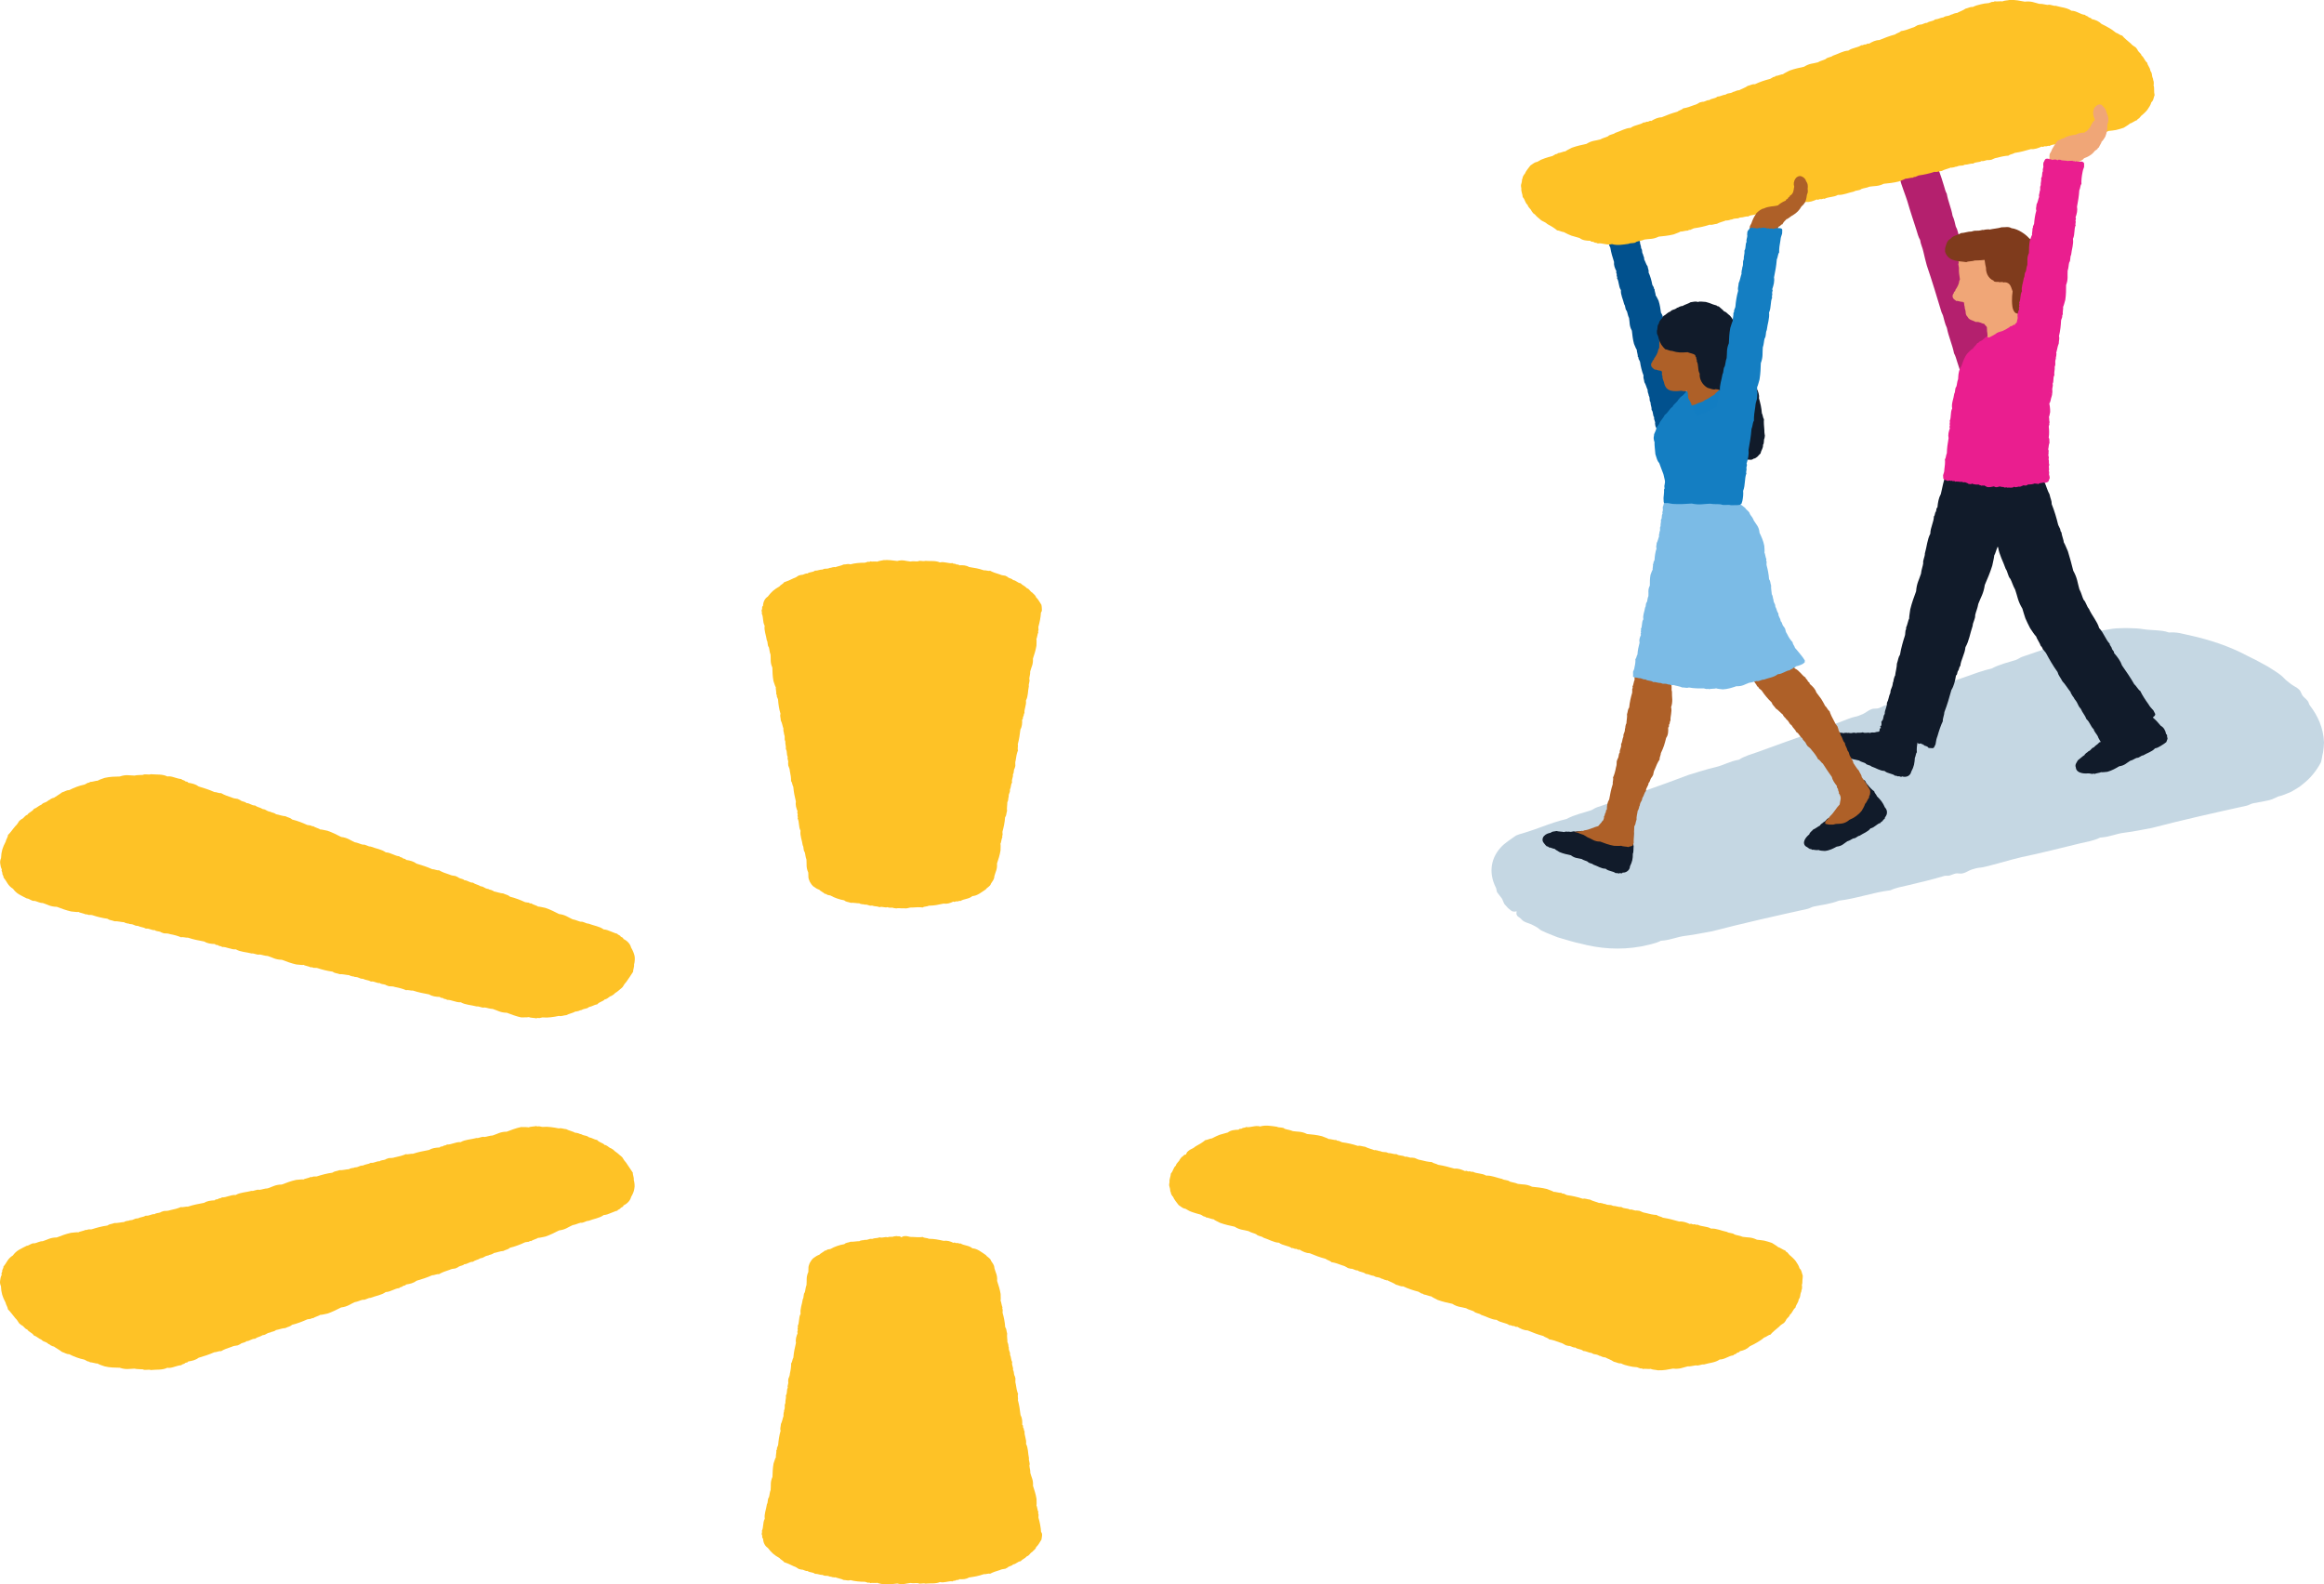 <?xml version="1.0" encoding="utf-8"?>
<!-- Generator: Adobe Illustrator 23.0.1, SVG Export Plug-In . SVG Version: 6.00 Build 0)  -->
<svg version="1.1" id="Isolation_Mode" xmlns="http://www.w3.org/2000/svg" xmlns:xlink="http://www.w3.org/1999/xlink" x="0px"
	 y="0px" viewBox="0 0 434.77 296.39" enable-background="new 0 0 434.77 296.39" xml:space="preserve">
<g>
	<g>
		<path fill-rule="evenodd" clip-rule="evenodd" fill="#FEC226" d="M194.83,113.16c-0.3-0.45-0.6-1.07-1.02-1.43
			c0.03-0.14-0.14-0.22-0.18-0.35c-0.06-0.13-0.42-0.32-0.39-0.42c-0.79-0.49-0.46-0.64-1.16-0.94c-0.37-0.44-0.79-0.49-1.14-0.9
			c-0.6-0.06-0.83-0.55-1.43-0.6c-0.09-0.23-0.61-0.31-0.87-0.46c-0.13-0.16-0.36-0.23-0.57-0.35c-0.5-0.07-0.71-0.09-1.03-0.25
			c-0.63-0.18-1.34-0.42-1.83-0.69c-0.3,0.13-0.81-0.14-1.15-0.07c-1.08-0.37-1.64-0.44-2.77-0.62c-0.51-0.32-1.15-0.37-1.84-0.32
			c-0.14-0.24-0.24-0.09-0.58-0.17c-0.07-0.2-0.59-0.04-0.65-0.25c-0.75,0.15-1.55-0.33-2.39-0.12c-0.83-0.38-1.77-0.2-2.75-0.29
			c-0.41,0.16-0.92-0.15-1.35,0.09c-0.42,0.04-0.9-0.07-1.42,0.03c-0.89-0.08-1.38-0.38-2.46-0.1c-0.81-0.11-1.61-0.22-2.54-0.16
			c-0.54,0.13-0.78,0.11-1.25,0.3c-0.16-0.11-0.93,0.04-1.27-0.07c-0.08,0.21-0.52-0.01-0.52,0.12c-0.24,0.02-0.36,0.17-0.66,0.14
			c-0.54-0.01-1.69,0.06-2.52,0.3c-0.45-0.16-0.73,0.03-1.28,0.03c-0.43,0.23-1.08,0.32-1.58,0.51c-0.11-0.1-0.25,0.01-0.38,0
			c-0.14-0.02-0.48,0.18-0.55,0.1c-0.84,0.36-0.76-0.01-1.42,0.33c-0.56-0.01-0.88,0.24-1.42,0.21c-0.47,0.37-0.96,0.18-1.43,0.55
			c-0.22-0.11-0.65,0.18-0.95,0.24c-0.21-0.03-0.42,0.08-0.66,0.12c-0.42,0.28-0.59,0.4-0.93,0.5c-0.59,0.3-1.28,0.6-1.82,0.77
			c-0.13,0.29-0.68,0.49-0.86,0.78c-1,0.57-1.46,0.97-2.18,1.9c-0.53,0.32-0.87,0.99-0.89,1.74c-0.24,0.14-0.13,0.25-0.17,0.63
			c-0.05,0.02-0.07,0.07-0.09,0.15c-0.03,0.09,0.02,0.24,0.03,0.28c0.03,0.14,0.07,0.28-0.02,0.34c0.37,0.67,0.14,1.56,0.56,2.31
			c-0.14,0.89,0.27,1.75,0.4,2.72c0.25,0.36,0.06,0.93,0.38,1.29c0.13,0.4,0.12,0.9,0.32,1.38c0.09,0.89-0.11,1.42,0.34,2.43
			c0.02,0.81,0.04,1.62,0.21,2.53c0.2,0.52,0.21,0.75,0.45,1.2c-0.09,0.17,0.15,0.92,0.06,1.27c0.22,0.06,0.04,0.52,0.17,0.5
			c0.04,0.24,0.19,0.34,0.19,0.64c0.03,0.54,0.18,1.67,0.44,2.49c-0.14,0.45,0.05,0.72,0.06,1.27c0.24,0.43,0.32,1.07,0.51,1.57
			c-0.1,0.11,0.01,0.25-0.01,0.38c-0.02,0.14,0.17,0.48,0.09,0.55c0.33,0.85-0.04,0.75,0.26,1.43c-0.05,0.55,0.18,0.89,0.09,1.42
			c0.33,0.5,0.07,0.97,0.37,1.47c-0.15,0.21,0.09,0.66,0.09,0.96c-0.07,0.2,0,0.42,0,0.66c0.19,0.46,0.27,0.65,0.29,1
			c0.14,0.63,0.26,1.37,0.23,1.92c0.24,0.22,0.22,0.78,0.42,1.06c0.1,1.13,0.24,1.67,0.49,2.78c-0.12,0.59,0.06,1.19,0.32,1.83
			c-0.18,0.21,0,0.25,0.03,0.6c-0.17,0.12,0.14,0.57-0.04,0.69c0.37,0.67,0.14,1.56,0.56,2.31c-0.14,0.89,0.27,1.75,0.4,2.72
			c0.25,0.36,0.06,0.93,0.38,1.29c0.13,0.4,0.12,0.9,0.32,1.38c0.08,0.89-0.11,1.42,0.34,2.43l0.02,0.61l0.01,0.31
			c0.01,0.18,0.07,0.26,0.1,0.39c0.07,0.23,0.16,0.47,0.31,0.66c0.13,0.21,0.28,0.42,0.47,0.59c0.49,0.36,0.69,0.49,1.18,0.67
			c0.07,0.17,0.8,0.53,1.05,0.78c0.18-0.14,0.46,0.28,0.51,0.17c0.23,0.11,0.4,0.03,0.66,0.2c0.47,0.28,1.57,0.7,2.42,0.82
			c0.35,0.33,0.68,0.26,1.2,0.46c0.49-0.04,1.13,0.1,1.66,0.1c0.07,0.13,0.24,0.08,0.35,0.14c0.12,0.06,0.51,0,0.55,0.1
			c0.91-0.03,0.71,0.28,1.45,0.18c0.52,0.21,0.91,0.08,1.4,0.3c0.57-0.19,0.96,0.18,1.53-0.01c0.17,0.19,0.67,0.06,0.97,0.12
			c0.18,0.1,0.42,0.08,0.65,0.12v0l0.26-0.04l0.22,0c0.11,0.04,0.74,0.02,0.89,0.02l0.3,0.02l0.27-0.01v0
			c0.49-0.12,0.69-0.17,1.04-0.15c0.65-0.07,1.4-0.08,1.95-0.01c0.24-0.22,0.81-0.14,1.1-0.33c1.14-0.03,1.7-0.16,2.81-0.4
			c0.59,0.1,1.21-0.07,1.83-0.38c0.22,0.17,0.25-0.01,0.6-0.06c0.14,0.16,0.56-0.2,0.7-0.03c0.63-0.44,1.57-0.34,2.24-0.93
			c0.93-0.05,1.68-0.71,2.53-1.27c0.22-0.37,0.84-0.55,0.95-1.06c0.22-0.38,0.63-0.77,0.63-1.37c0.22-0.87,0.58-1.29,0.5-2.4
			c0.25-0.77,0.52-1.53,0.66-2.45c-0.01-0.56,0.06-0.78-0.01-1.28c0.14-0.12,0.17-0.91,0.37-1.21c-0.18-0.13,0.14-0.5,0.01-0.53
			c0.04-0.24-0.07-0.39,0.04-0.67c0.15-0.51,0.4-1.64,0.44-2.49c0.28-0.37,0.2-0.69,0.37-1.22c-0.08-0.48,0.06-1.12,0.05-1.65
			c0.13-0.07,0.08-0.24,0.14-0.35c0.07-0.12,0-0.51,0.11-0.54c-0.02-0.91,0.29-0.7,0.24-1.43c0.24-0.5,0.13-0.9,0.4-1.36
			c-0.14-0.58,0.26-0.93,0.15-1.51c0.21-0.14,0.14-0.65,0.24-0.94c0.13-0.16,0.14-0.4,0.22-0.62c-0.02-0.5-0.04-0.7,0.06-1.04
			c0.08-0.64,0.22-1.38,0.44-1.88c-0.15-0.29,0.06-0.81-0.04-1.14c0.29-1.09,0.34-1.65,0.49-2.78c0.31-0.51,0.35-1.14,0.32-1.83
			c0.24-0.13,0.09-0.23,0.18-0.57c0.2-0.06,0.06-0.58,0.27-0.63c-0.12-0.75,0.4-1.51,0.26-2.37c0.44-0.79,0.34-1.73,0.55-2.69
			c-0.11-0.42,0.26-0.89,0.08-1.34c0.01-0.42,0.2-0.88,0.17-1.4c0.22-0.87,0.58-1.29,0.51-2.4c0.25-0.77,0.51-1.53,0.66-2.45
			c-0.01-0.56,0.06-0.78-0.01-1.28c0.14-0.12,0.18-0.91,0.37-1.21c-0.18-0.13,0.14-0.5,0.01-0.53c0.04-0.24-0.07-0.39,0.04-0.67
			c0.15-0.51,0.4-1.64,0.43-2.49c0.07-0.1,0.12-0.16,0.16-0.29c0.03-0.17,0.01-0.25,0.01-0.36
			C194.93,113.7,194.86,113.47,194.83,113.16z"/>
		<path fill-rule="evenodd" clip-rule="evenodd" fill="#FEC226" d="M118.06,177.26c-0.16-0.67-0.72-1.27-1.44-1.6
			c-0.03-0.3-0.19-0.22-0.52-0.45c0.01-0.23-0.6-0.32-0.61-0.52c-0.22-0.04-0.43-0.11-0.63-0.2c-0.2-0.07-0.41-0.16-0.61-0.24
			c-0.41-0.18-0.84-0.35-1.31-0.37c-0.79-0.59-1.84-0.69-2.85-1.09c-0.48,0.03-0.93-0.44-1.46-0.35c-0.46-0.09-0.93-0.37-1.5-0.45
			c-0.91-0.4-1.32-0.84-2.54-0.99c-0.8-0.41-1.59-0.82-2.56-1.15c-0.61-0.1-0.84-0.22-1.4-0.25c-0.11-0.17-0.97-0.36-1.27-0.61
			c-0.17,0.15-0.53-0.24-0.57-0.12c-0.26-0.09-0.43-0.01-0.73-0.17c-0.54-0.26-1.72-0.73-2.64-0.94c-0.36-0.36-0.73-0.34-1.27-0.61
			c-0.54-0.02-1.21-0.29-1.79-0.39c-0.06-0.14-0.25-0.13-0.36-0.21c-0.12-0.09-0.56-0.11-0.58-0.22c-1-0.17-0.71-0.43-1.52-0.53
			c-0.51-0.34-0.96-0.32-1.42-0.67c-0.66,0.02-0.98-0.45-1.63-0.46c-0.12-0.23-0.69-0.27-0.99-0.43c-0.16-0.16-0.41-0.22-0.64-0.35
			c-0.55-0.08-0.77-0.11-1.12-0.27c-0.69-0.21-1.47-0.5-1.99-0.82c-0.33,0.09-0.88-0.22-1.25-0.19c-1.15-0.51-1.75-0.67-2.96-1.05
			c-0.51-0.41-1.19-0.58-1.94-0.69c-0.11-0.27-0.24-0.14-0.6-0.29c-0.04-0.21-0.63-0.18-0.65-0.39c-0.84-0.03-1.59-0.7-2.54-0.73
			c-0.8-0.59-1.84-0.69-2.85-1.09c-0.48,0.03-0.94-0.44-1.45-0.35c-0.46-0.09-0.93-0.37-1.5-0.45c-0.91-0.4-1.33-0.84-2.54-0.99
			c-0.8-0.41-1.59-0.82-2.57-1.16c-0.61-0.1-0.84-0.22-1.4-0.25c-0.12-0.17-0.97-0.36-1.27-0.62c-0.17,0.16-0.53-0.24-0.57-0.12
			c-0.26-0.09-0.43-0.01-0.72-0.17c-0.54-0.26-1.72-0.73-2.64-0.94c-0.37-0.36-0.73-0.34-1.27-0.62c-0.54-0.01-1.21-0.29-1.79-0.38
			c-0.06-0.14-0.25-0.13-0.36-0.21c-0.12-0.09-0.55-0.11-0.58-0.22c-0.99-0.17-0.72-0.43-1.52-0.53c-0.51-0.34-0.96-0.31-1.43-0.67
			c-0.65,0.02-0.98-0.45-1.62-0.45c-0.13-0.24-0.69-0.27-0.99-0.43c-0.16-0.16-0.41-0.22-0.64-0.35c-0.54-0.08-0.77-0.1-1.12-0.27
			c-0.69-0.21-1.47-0.5-1.99-0.82c-0.33,0.09-0.88-0.22-1.24-0.19c-1.15-0.51-1.75-0.67-2.96-1.05c-0.52-0.41-1.2-0.58-1.94-0.69
			c-0.11-0.27-0.24-0.14-0.6-0.29c-0.04-0.21-0.63-0.18-0.65-0.4c-0.41-0.03-0.84-0.15-1.28-0.29c-0.44-0.14-0.9-0.28-1.38-0.2
			c-0.91-0.47-1.98-0.31-3.07-0.42c-0.45,0.18-1.04-0.12-1.51,0.13c-0.46,0.05-1.01-0.01-1.58,0.13c-1-0.03-1.57-0.23-2.74,0.17
			c-0.9,0.02-1.81,0.02-2.83,0.26c-0.58,0.24-0.84,0.24-1.33,0.54c-0.19-0.07-1.01,0.25-1.41,0.21c-0.05,0.22-0.57,0.13-0.53,0.25
			c-0.26,0.09-0.35,0.25-0.69,0.3c-0.59,0.1-1.81,0.53-2.65,0.98c-0.51-0.01-0.76,0.26-1.36,0.43c-0.41,0.34-1.06,0.68-1.54,1.03
			c-0.15-0.05-0.27,0.1-0.4,0.12c-0.16,0.02-0.45,0.36-0.54,0.3c-0.77,0.67-0.8,0.27-1.38,0.85c-0.57,0.22-0.83,0.6-1.39,0.78
			c-0.35,0.56-0.91,0.6-1.27,1.15c-0.28-0.02-0.58,0.48-0.86,0.68c-0.22,0.07-0.39,0.27-0.61,0.42c-0.32,0.47-0.41,0.69-0.71,0.95
			c-0.49,0.55-0.95,1.27-1.42,1.7c0.03,0.36-0.38,0.86-0.42,1.23c-0.59,1.14-0.81,1.79-0.87,3.09c-0.14,0.31-0.21,0.67-0.15,1.03
			c0.04,0.36,0.11,0.74,0.31,1.1c-0.16,0.25,0.03,0.29,0.1,0.69c-0.13,0.17,0.32,0.61,0.19,0.78c0.26,0.35,0.54,0.71,0.77,1.13
			c0.25,0.4,0.6,0.75,1.02,1c0.29,0.41,0.67,0.78,1.13,1.05c0.47,0.24,0.94,0.54,1.45,0.76c0.49,0.01,0.92,0.56,1.46,0.46
			c0.46,0.08,0.95,0.41,1.54,0.4c0.95,0.3,1.4,0.69,2.63,0.71c0.84,0.32,1.67,0.64,2.67,0.87c0.62,0.03,0.86,0.13,1.42,0.1
			c0.13,0.15,1,0.25,1.32,0.47c0.16-0.17,0.55,0.18,0.58,0.06c0.27,0.06,0.43-0.03,0.74,0.09c0.56,0.2,1.79,0.53,2.73,0.64
			c0.4,0.31,0.76,0.25,1.33,0.47c0.54-0.04,1.24,0.16,1.83,0.19c0.07,0.14,0.26,0.1,0.38,0.17c0.13,0.08,0.56,0.05,0.6,0.15
			c1.01,0.06,0.75,0.35,1.57,0.36c0.54,0.28,0.99,0.21,1.49,0.51c0.65-0.09,1.02,0.34,1.67,0.28c0.15,0.22,0.71,0.2,1.03,0.32
			c0.17,0.14,0.43,0.18,0.67,0.28c0.55,0.02,0.78,0.02,1.15,0.15c0.71,0.13,1.51,0.34,2.07,0.6c0.32-0.13,0.9,0.12,1.26,0.06
			c1.19,0.38,1.81,0.48,3.05,0.72c0.55,0.35,1.25,0.45,2.01,0.47c0.13,0.25,0.25,0.11,0.62,0.23c0.06,0.21,0.64,0.11,0.69,0.32
			c0.84-0.06,1.66,0.52,2.61,0.45c0.86,0.5,1.9,0.49,2.95,0.77c0.47-0.08,0.98,0.33,1.48,0.19c0.46,0.04,0.97,0.27,1.54,0.28
			c0.95,0.3,1.41,0.69,2.63,0.71c0.84,0.32,1.67,0.64,2.68,0.87c0.62,0.03,0.86,0.13,1.42,0.09c0.13,0.15,1,0.25,1.33,0.47
			c0.15-0.17,0.55,0.18,0.58,0.06c0.26,0.06,0.43-0.03,0.74,0.09c0.56,0.2,1.79,0.53,2.73,0.64c0.4,0.32,0.76,0.26,1.33,0.47
			c0.54-0.04,1.23,0.16,1.82,0.19c0.07,0.14,0.26,0.1,0.38,0.17c0.13,0.08,0.56,0.05,0.6,0.15c1.01,0.06,0.76,0.35,1.57,0.36
			c0.54,0.28,0.99,0.21,1.49,0.51c0.65-0.1,1.02,0.34,1.67,0.28c0.15,0.22,0.71,0.2,1.03,0.32c0.18,0.14,0.43,0.18,0.68,0.28
			c0.55,0.02,0.78,0.02,1.14,0.15c0.71,0.13,1.51,0.34,2.07,0.6c0.32-0.13,0.89,0.12,1.25,0.06c1.2,0.38,1.82,0.48,3.05,0.72
			c0.56,0.36,1.25,0.45,2.01,0.47c0.14,0.25,0.26,0.11,0.62,0.23c0.06,0.21,0.64,0.11,0.69,0.32c0.83-0.06,1.66,0.52,2.6,0.45
			c0.86,0.5,1.91,0.49,2.96,0.78c0.47-0.08,0.98,0.33,1.48,0.19c0.46,0.04,0.97,0.27,1.54,0.28c0.95,0.3,1.41,0.69,2.63,0.71
			c0.84,0.32,1.68,0.65,2.68,0.87c0.64-0.04,0.9,0.03,1.47-0.06c0.16,0.15,1.04,0.14,1.42,0.24c0.12-0.2,0.59,0.04,0.59-0.08
			c0.28-0.01,0.41-0.14,0.75-0.09c0.6,0.08,1.89-0.08,2.82-0.29c0.5,0.12,0.8-0.1,1.42-0.15c0.47-0.27,1.2-0.38,1.72-0.69
			c0.13,0.08,0.28-0.05,0.42-0.05c0.15,0,0.51-0.25,0.6-0.18c0.9-0.46,0.84-0.12,1.51-0.6c0.61-0.11,0.93-0.42,1.52-0.5
			c0.43-0.52,1-0.46,1.43-0.95c0.27,0.06,0.67-0.35,0.96-0.53c0.22-0.04,0.42-0.22,0.66-0.35l-0.09-0.12l0.09,0.12l0.21-0.21
			l0.2-0.15c0.13-0.04,0.66-0.49,0.79-0.61l0.27-0.22l0.22-0.21l0,0c0.29-0.5,0.42-0.68,0.7-0.98c0.43-0.61,0.91-1.32,1.26-1.88
			c-0.04-0.34,0.25-0.94,0.17-1.32c0.08-0.32,0.14-0.61,0.14-0.88c0.02-0.27,0.01-0.52-0.04-0.77
			C118.59,178.32,118.39,177.83,118.06,177.26z"/>
		<path fill-rule="evenodd" clip-rule="evenodd" fill="#FEC226" d="M194.76,286.59c-0.04-0.85-0.28-1.97-0.44-2.49
			c-0.1-0.28,0-0.43-0.04-0.67c0.12-0.02-0.2-0.39-0.01-0.53c-0.2-0.3-0.23-1.09-0.37-1.21c0.07-0.51,0-0.73,0.01-1.28
			c-0.15-0.91-0.41-1.68-0.66-2.45c0.08-1.1-0.28-1.53-0.5-2.4c0.03-0.52-0.16-0.98-0.17-1.4c0.18-0.45-0.19-0.92-0.08-1.34
			c-0.21-0.96-0.12-1.9-0.55-2.69c0.14-0.85-0.38-1.61-0.26-2.37c-0.21-0.05-0.07-0.57-0.27-0.63c-0.09-0.34,0.06-0.44-0.18-0.57
			c0.03-0.69-0.01-1.31-0.32-1.83c-0.15-1.12-0.2-1.69-0.49-2.78c0.09-0.32-0.12-0.85,0.04-1.14c-0.22-0.51-0.36-1.24-0.44-1.88
			c-0.1-0.34-0.09-0.54-0.06-1.04c-0.08-0.22-0.09-0.46-0.22-0.62c-0.1-0.29-0.04-0.79-0.24-0.94c0.11-0.58-0.29-0.93-0.15-1.51
			c-0.26-0.46-0.16-0.86-0.4-1.36c0.05-0.73-0.26-0.52-0.24-1.43c-0.1-0.04-0.04-0.42-0.11-0.54c-0.06-0.11-0.01-0.28-0.14-0.35
			c0.01-0.53-0.13-1.17-0.05-1.65c-0.17-0.52-0.09-0.84-0.37-1.22c-0.04-0.85-0.28-1.97-0.44-2.49c-0.11-0.29,0-0.43-0.04-0.67
			c0.12-0.02-0.2-0.39-0.01-0.53c-0.2-0.3-0.23-1.09-0.37-1.21c0.07-0.51,0-0.73,0.01-1.28c-0.15-0.92-0.41-1.68-0.66-2.45
			c0.08-1.1-0.28-1.53-0.51-2.4c0-0.61-0.41-1-0.63-1.37c-0.11-0.51-0.72-0.68-0.95-1.06c-0.85-0.56-1.6-1.22-2.53-1.27
			c-0.67-0.59-1.61-0.49-2.24-0.93c-0.13,0.17-0.55-0.2-0.7-0.03c-0.35-0.05-0.38-0.23-0.6-0.06c-0.62-0.31-1.24-0.48-1.83-0.38
			c-1.12-0.24-1.68-0.37-2.81-0.39c-0.29-0.19-0.86-0.11-1.1-0.33c-0.55,0.07-1.3,0.05-1.95-0.01c-0.35,0.02-0.55-0.03-1.04-0.15
			l0,0l-0.27-0.01l-0.3,0.02c-0.15,0-0.5,0.3-0.56,0.16c-0.03-0.07-0.22-0.18-0.33-0.14l-0.22,0l-0.26-0.04v0
			c-0.23,0.04-0.47,0.02-0.65,0.12c-0.3,0.06-0.8-0.06-0.97,0.12c-0.57-0.19-0.96,0.18-1.53-0.01c-0.49,0.22-0.88,0.08-1.4,0.3
			c-0.74-0.09-0.53,0.22-1.45,0.18c-0.04,0.1-0.43,0.03-0.55,0.1c-0.11,0.06-0.28,0.01-0.35,0.14c-0.53,0-1.17,0.14-1.66,0.1
			c-0.52,0.21-0.85,0.13-1.2,0.46c-0.85,0.12-1.95,0.53-2.42,0.82c-0.26,0.17-0.43,0.09-0.66,0.19c-0.06-0.11-0.33,0.3-0.51,0.17
			c-0.25,0.25-0.98,0.61-1.05,0.78c-0.49,0.19-0.69,0.32-1.18,0.68c-0.19,0.17-0.34,0.37-0.47,0.59c-0.15,0.2-0.24,0.43-0.31,0.66
			c-0.03,0.12-0.09,0.2-0.1,0.39l-0.01,0.31l-0.02,0.61c-0.45,1.01-0.25,1.53-0.34,2.43c-0.2,0.48-0.19,0.98-0.32,1.38
			c-0.32,0.36-0.13,0.93-0.38,1.29c-0.13,0.97-0.54,1.83-0.4,2.72c-0.42,0.75-0.19,1.65-0.56,2.31c0.18,0.12-0.13,0.56,0.04,0.69
			c-0.03,0.35-0.21,0.39-0.03,0.6c-0.26,0.63-0.44,1.24-0.32,1.83c-0.25,1.11-0.39,1.65-0.49,2.78c-0.2,0.27-0.18,0.84-0.42,1.06
			c0.03,0.55-0.08,1.29-0.23,1.92c-0.02,0.35-0.1,0.54-0.29,1c0,0.23-0.07,0.46,0,0.66c0,0.3-0.24,0.76-0.09,0.96
			c-0.3,0.51-0.04,0.97-0.37,1.47c0.09,0.53-0.14,0.87-0.09,1.42c-0.3,0.67,0.07,0.58-0.26,1.43c0.08,0.07-0.11,0.41-0.08,0.55
			c0.02,0.12-0.08,0.27,0.01,0.38c-0.19,0.5-0.27,1.14-0.51,1.57c-0.02,0.55-0.21,0.82-0.06,1.27c-0.25,0.81-0.4,1.95-0.44,2.49
			c0,0.3-0.15,0.4-0.19,0.64c-0.12-0.02,0.05,0.44-0.17,0.5c0.08,0.35-0.16,1.1-0.06,1.27c-0.24,0.45-0.24,0.68-0.45,1.2
			c-0.17,0.91-0.18,1.71-0.21,2.53c-0.45,1.01-0.25,1.53-0.34,2.43c-0.2,0.48-0.19,0.98-0.32,1.38c-0.32,0.36-0.13,0.93-0.38,1.29
			c-0.13,0.97-0.54,1.83-0.4,2.72c-0.42,0.75-0.19,1.65-0.56,2.31c0.09,0.06,0.06,0.2,0.02,0.34c-0.01,0.04-0.05,0.2-0.03,0.28
			c0.01,0.07,0.04,0.12,0.08,0.15c0.05,0.38-0.07,0.49,0.17,0.63c0.02,0.74,0.36,1.42,0.89,1.74c0.72,0.94,1.18,1.34,2.18,1.9
			c0.18,0.29,0.73,0.49,0.86,0.78c0.54,0.16,1.23,0.47,1.82,0.77c0.34,0.1,0.51,0.22,0.93,0.5c0.23,0.04,0.45,0.15,0.66,0.12
			c0.3,0.06,0.72,0.35,0.95,0.24c0.47,0.37,0.96,0.17,1.43,0.55c0.53-0.03,0.86,0.22,1.42,0.21c0.66,0.34,0.58-0.03,1.42,0.33
			c0.07-0.08,0.41,0.12,0.55,0.1c0.12-0.02,0.27,0.09,0.38,0c0.5,0.19,1.15,0.28,1.58,0.51c0.55,0.01,0.83,0.19,1.28,0.03
			c0.83,0.23,1.98,0.31,2.52,0.3c0.3-0.03,0.42,0.12,0.66,0.14c-0.01,0.13,0.43-0.09,0.51,0.12c0.34-0.11,1.12,0.04,1.28-0.07
			c0.48,0.19,0.71,0.17,1.25,0.3c0.93,0.05,1.74-0.05,2.54-0.16c1.08,0.28,1.56-0.01,2.46-0.1c0.51,0.1,1-0.01,1.42,0.03
			c0.42,0.24,0.94-0.07,1.35,0.09c0.98-0.1,1.92,0.08,2.75-0.29c0.85,0.21,1.64-0.27,2.39-0.12c0.06-0.21,0.58-0.05,0.64-0.25
			c0.34-0.08,0.44,0.07,0.58-0.17c0.69,0.05,1.32,0,1.84-0.32c1.13-0.17,1.69-0.25,2.77-0.62c0.34,0.07,0.84-0.19,1.15-0.07
			c0.49-0.27,1.2-0.51,1.83-0.69c0.32-0.15,0.52-0.18,1.03-0.25c0.21-0.12,0.43-0.19,0.57-0.35c0.26-0.15,0.78-0.23,0.87-0.46
			c0.6-0.05,0.82-0.54,1.43-0.6c0.35-0.41,0.78-0.47,1.14-0.9c0.7-0.3,0.36-0.45,1.16-0.94c-0.03-0.11,0.33-0.29,0.39-0.42
			c0.05-0.12,0.21-0.2,0.18-0.35c0.42-0.36,0.73-0.98,1.02-1.43c0.03-0.31,0.11-0.53,0.11-0.75c0-0.12,0.02-0.19-0.01-0.36
			C194.88,286.75,194.84,286.7,194.76,286.59z"/>
		<path fill-rule="evenodd" clip-rule="evenodd" fill="#FEC226" d="M337.26,238.66c-0.23-0.6-0.18-1-0.6-1.36
			c-0.12-0.49-0.45-0.97-0.75-1.41c-0.33-0.42-0.71-0.73-0.93-0.94c-0.29-0.19-0.32-0.36-0.54-0.55c0.07-0.1-0.45-0.2-0.42-0.44
			c-0.4-0.08-1.11-0.64-1.32-0.61c-0.43-0.38-0.68-0.45-1.21-0.82c-0.5-0.18-0.98-0.31-1.45-0.43c-0.46-0.09-0.91-0.11-1.36-0.17
			c-1.09-0.53-1.68-0.38-2.67-0.54c-0.52-0.24-1.08-0.27-1.51-0.43c-0.38-0.35-1.02-0.21-1.41-0.49c-1.07-0.21-1.99-0.69-2.99-0.62
			c-0.81-0.48-1.82-0.33-2.53-0.75c-0.14,0.17-0.61-0.18-0.76-0.02c-0.38-0.06-0.42-0.24-0.66-0.08c-0.69-0.31-1.35-0.54-2.01-0.47
			c-1.21-0.34-1.81-0.52-3.05-0.72c-0.29-0.22-0.92-0.25-1.15-0.51c-0.62-0.01-1.42-0.19-2.12-0.39c-0.39-0.05-0.59-0.15-1.09-0.38
			c-0.26-0.02-0.51-0.1-0.73-0.05c-0.33-0.03-0.83-0.3-1.06-0.17c-0.54-0.34-1.07-0.12-1.61-0.5c-0.59,0.05-0.95-0.21-1.56-0.21
			c-0.73-0.36-0.64,0.02-1.56-0.38c-0.08,0.08-0.45-0.14-0.6-0.13c-0.14,0.01-0.29-0.11-0.42-0.02c-0.54-0.23-1.25-0.36-1.71-0.64
			c-0.61-0.06-0.9-0.27-1.4-0.17c-0.89-0.32-2.14-0.57-2.73-0.64c-0.33-0.02-0.44-0.18-0.7-0.25c0.03-0.12-0.48,0.02-0.54-0.21
			c-0.39,0.05-1.21-0.25-1.4-0.17c-0.49-0.28-0.75-0.3-1.31-0.55c-1-0.25-1.89-0.33-2.78-0.42c-1.1-0.53-1.68-0.38-2.67-0.54
			c-0.52-0.24-1.08-0.27-1.51-0.43c-0.39-0.35-1.02-0.21-1.41-0.49c-1.07-0.21-2-0.69-2.99-0.62c-0.82-0.49-1.81-0.33-2.53-0.75
			c-0.13,0.17-0.61-0.18-0.76-0.02c-0.38-0.06-0.42-0.24-0.66-0.07c-0.69-0.32-1.35-0.54-2.01-0.47c-1.21-0.34-1.81-0.52-3.05-0.72
			c-0.3-0.22-0.92-0.25-1.15-0.51c-0.61-0.01-1.42-0.19-2.12-0.38c-0.39-0.05-0.59-0.15-1.09-0.38c-0.26-0.02-0.51-0.1-0.73-0.05
			c-0.33-0.03-0.83-0.3-1.06-0.17c-0.55-0.35-1.07-0.12-1.61-0.5c-0.58,0.05-0.95-0.21-1.56-0.21c-0.73-0.36-0.64,0.02-1.57-0.38
			c-0.08,0.08-0.45-0.14-0.6-0.13c-0.14,0.01-0.29-0.11-0.42-0.02c-0.54-0.23-1.25-0.37-1.72-0.64c-0.61-0.06-0.9-0.27-1.4-0.17
			c-0.89-0.32-2.14-0.57-2.73-0.64c-0.33-0.02-0.44-0.18-0.71-0.24c0.03-0.12-0.48,0.01-0.54-0.21c-0.39,0.05-1.21-0.25-1.4-0.17
			c-0.49-0.28-0.75-0.3-1.32-0.55c-1-0.25-1.89-0.33-2.78-0.41c-1.11-0.54-1.69-0.38-2.67-0.54c-0.53-0.24-1.07-0.27-1.51-0.43
			c-0.38-0.38-1.05-0.14-1.46-0.39c-1.11-0.15-2.15-0.35-3.12-0.05c-0.94-0.28-1.85,0.28-2.69,0.1c-0.06,0.19-0.65,0.09-0.72,0.29
			c-0.38,0.11-0.49-0.03-0.64,0.22c-0.77,0.01-1.49,0.09-2.02,0.52c-0.61,0.17-1.07,0.31-1.53,0.43c-0.45,0.17-0.87,0.38-1.43,0.67
			c-0.37,0.01-0.91,0.33-1.24,0.32c-0.47,0.42-1.2,0.84-1.85,1.19c-0.3,0.27-0.5,0.36-1.01,0.61l0,0l-0.25,0.18l-0.26,0.23
			c-0.13,0.1-0.23,0.54-0.3,0.51c-0.07-0.03-0.31,0.03-0.37,0.15l-0.18,0.17l-0.24,0.17l0,0c-0.15,0.23-0.35,0.41-0.42,0.63
			c-0.2,0.27-0.64,0.66-0.62,0.92c-0.53,0.42-0.47,1-0.94,1.49c-0.04,0.61-0.32,1-0.26,1.65c-0.19,0.85,0.09,0.65,0.15,1.7
			c0.11,0.03,0.1,0.5,0.23,0.61c0.1,0.11,0.11,0.31,0.26,0.35c0.22,0.58,0.74,1.15,1.07,1.6c0.54,0.36,0.78,0.63,1.3,0.7
			c0.21,0.13,0.44,0.26,0.68,0.39c0.24,0.12,0.49,0.19,0.73,0.28c0.48,0.16,0.93,0.29,1.22,0.36c0.33,0.06,0.42,0.23,0.67,0.32
			c-0.04,0.12,0.48,0.04,0.52,0.27c0.4-0.01,1.18,0.38,1.38,0.32c0.45,0.33,0.71,0.38,1.24,0.68c0.97,0.35,1.84,0.53,2.73,0.72
			c1.03,0.65,1.63,0.56,2.6,0.83c0.49,0.3,1.04,0.38,1.45,0.59c0.34,0.39,1,0.32,1.34,0.64c1.04,0.32,1.91,0.9,2.9,0.94
			c0.75,0.57,1.77,0.52,2.43,1.03c0.16-0.15,0.59,0.24,0.75,0.1c0.37,0.1,0.39,0.29,0.65,0.15c0.65,0.39,1.28,0.68,1.94,0.69
			c1.17,0.47,1.74,0.72,2.96,1.04c0.27,0.25,0.89,0.35,1.09,0.63c0.61,0.08,1.39,0.34,2.06,0.61c0.38,0.09,0.57,0.21,1.04,0.49
			c0.26,0.05,0.49,0.16,0.72,0.13c0.33,0.06,0.79,0.39,1.04,0.29c0.51,0.4,1.05,0.24,1.55,0.67c0.58,0.02,0.92,0.32,1.53,0.38
			c0.69,0.43,0.64,0.05,1.51,0.55c0.09-0.07,0.43,0.19,0.58,0.2c0.14,0,0.28,0.14,0.41,0.06c0.51,0.29,1.21,0.5,1.63,0.83
			c0.6,0.12,0.86,0.37,1.37,0.32c0.85,0.42,2.06,0.8,2.64,0.94c0.33,0.06,0.42,0.23,0.67,0.32c-0.04,0.12,0.48,0.04,0.52,0.27
			c0.4-0.01,1.18,0.38,1.37,0.32c0.46,0.33,0.71,0.38,1.25,0.69c0.97,0.35,1.84,0.53,2.72,0.72c1.04,0.65,1.63,0.56,2.59,0.83
			c0.49,0.3,1.04,0.38,1.45,0.59c0.35,0.39,1,0.32,1.35,0.64c1.04,0.32,1.91,0.9,2.9,0.94c0.76,0.57,1.77,0.52,2.44,1.03
			c0.15-0.16,0.59,0.24,0.75,0.1c0.37,0.1,0.4,0.29,0.65,0.15c0.65,0.39,1.29,0.69,1.94,0.69c1.17,0.47,1.75,0.72,2.96,1.05
			c0.27,0.25,0.89,0.35,1.09,0.63c0.61,0.08,1.39,0.34,2.06,0.61c0.38,0.09,0.57,0.21,1.05,0.49c0.26,0.05,0.49,0.16,0.71,0.13
			c0.33,0.06,0.79,0.39,1.04,0.28c0.51,0.4,1.05,0.24,1.55,0.67c0.58,0.01,0.92,0.32,1.53,0.37c0.69,0.44,0.63,0.05,1.52,0.55
			c0.08-0.07,0.43,0.19,0.58,0.19c0.14,0.01,0.28,0.14,0.41,0.06c0.51,0.29,1.21,0.5,1.64,0.83c0.59,0.12,0.87,0.37,1.37,0.32
			c0.42,0.23,0.96,0.38,1.47,0.49c0.51,0.13,0.98,0.2,1.28,0.2c0.34,0,0.46,0.15,0.73,0.2c-0.01,0.12,0.48-0.04,0.57,0.16
			c0.39-0.11,1.25,0.07,1.43-0.04c0.54,0.21,0.8,0.15,1.41,0.28c1.05,0.05,1.94-0.16,2.83-0.32c1.22,0.14,1.74-0.17,2.71-0.41
			c0.58,0.03,1.1-0.15,1.57-0.2c0.5,0.15,1.03-0.24,1.5-0.16c1.05-0.32,2.12-0.33,2.94-0.93c0.97,0.01,1.71-0.72,2.56-0.77
			c0.02-0.21,0.61-0.23,0.63-0.44c0.34-0.19,0.49-0.07,0.58-0.34c0.76-0.15,1.4-0.44,1.86-0.92c0.58-0.26,0.99-0.5,1.4-0.74
			c0.41-0.24,0.82-0.49,1.3-0.9c0.36-0.07,0.81-0.52,1.16-0.53c0.39-0.5,1.06-1,1.62-1.48c0.26-0.3,0.45-0.42,0.93-0.73
			c0.17-0.2,0.35-0.4,0.41-0.62c0.18-0.29,0.67-0.61,0.66-0.88c0.53-0.4,0.55-0.95,1.07-1.36c0.11-0.6,0.53-0.87,0.6-1.51
			c0.47-0.7,0.12-0.63,0.52-1.57c-0.08-0.08,0.16-0.46,0.11-0.63c-0.03-0.14,0.07-0.32-0.04-0.43c0.09-0.29,0.13-0.63,0.11-0.96
			C337.22,239.27,337.27,238.93,337.26,238.66z"/>
		<path fill-rule="evenodd" clip-rule="evenodd" fill="#FEC226" d="M118.56,220.71c0.08-0.38-0.22-0.98-0.17-1.32
			c-0.35-0.55-0.83-1.26-1.26-1.88c-0.28-0.29-0.4-0.48-0.7-0.98l0,0l-0.22-0.21l-0.27-0.22c-0.12-0.12-0.66-0.58-0.78-0.63
			l-0.2-0.15l-0.2-0.21l-0.09,0.12l0.09-0.12c-0.24-0.13-0.43-0.31-0.66-0.36c-0.29-0.18-0.69-0.59-0.96-0.53
			c-0.44-0.49-1-0.43-1.43-0.95c-0.59-0.08-0.91-0.4-1.52-0.5c-0.67-0.48-0.62-0.14-1.51-0.6c-0.09,0.07-0.44-0.18-0.6-0.18
			c-0.14,0-0.29-0.13-0.42-0.05c-0.52-0.3-1.25-0.42-1.72-0.69c-0.62-0.05-0.92-0.26-1.42-0.15c-0.93-0.2-2.22-0.36-2.82-0.28
			c-0.34,0.05-0.47-0.08-0.75-0.08c0-0.13-0.47,0.12-0.59-0.08c-0.37,0.1-1.26,0.1-1.42,0.25c-0.57-0.09-0.82-0.03-1.47-0.06
			c-1.01,0.22-1.84,0.55-2.68,0.87c-1.22,0.01-1.68,0.41-2.63,0.71c-0.57,0.02-1.08,0.24-1.54,0.28c-0.5-0.15-1.01,0.27-1.48,0.19
			c-1.05,0.29-2.09,0.27-2.96,0.77c-0.94-0.07-1.77,0.52-2.6,0.45c-0.05,0.21-0.63,0.12-0.69,0.32c-0.37,0.12-0.49-0.03-0.62,0.23
			c-0.76,0.03-1.45,0.12-2.01,0.47c-1.24,0.24-1.86,0.34-3.05,0.72c-0.36-0.07-0.94,0.18-1.26,0.05c-0.55,0.26-1.36,0.46-2.07,0.6
			c-0.37,0.13-0.59,0.13-1.14,0.15c-0.24,0.1-0.5,0.13-0.68,0.28c-0.31,0.12-0.88,0.1-1.03,0.32c-0.64-0.06-1.02,0.37-1.66,0.28
			c-0.5,0.3-0.95,0.23-1.49,0.51c-0.81,0.01-0.56,0.3-1.57,0.36c-0.04,0.11-0.47,0.08-0.6,0.15c-0.12,0.07-0.31,0.03-0.38,0.17
			c-0.59,0.03-1.28,0.23-1.82,0.19c-0.57,0.22-0.93,0.16-1.33,0.47c-0.94,0.11-2.17,0.45-2.73,0.64c-0.31,0.13-0.47,0.03-0.74,0.09
			c-0.03-0.12-0.43,0.23-0.58,0.06c-0.33,0.22-1.2,0.32-1.33,0.47c-0.56-0.03-0.8,0.06-1.42,0.09c-1,0.22-1.84,0.55-2.68,0.87
			c-1.22,0.01-1.68,0.41-2.63,0.71c-0.58,0.02-1.08,0.24-1.54,0.28c-0.51-0.14-1.01,0.27-1.48,0.19c-1.05,0.29-2.1,0.27-2.95,0.77
			c-0.95-0.07-1.77,0.51-2.61,0.45c-0.04,0.21-0.63,0.12-0.69,0.32c-0.37,0.12-0.49-0.03-0.62,0.23c-0.76,0.03-1.45,0.12-2.01,0.47
			c-1.24,0.24-1.86,0.34-3.05,0.72c-0.36-0.07-0.94,0.18-1.26,0.06c-0.55,0.26-1.35,0.46-2.06,0.6c-0.37,0.13-0.6,0.13-1.15,0.15
			c-0.24,0.1-0.5,0.13-0.67,0.27c-0.31,0.12-0.88,0.1-1.03,0.32c-0.65-0.06-1.01,0.37-1.67,0.28c-0.5,0.3-0.95,0.23-1.49,0.51
			c-0.82,0.01-0.56,0.3-1.57,0.36c-0.03,0.11-0.47,0.08-0.6,0.15c-0.12,0.07-0.31,0.03-0.38,0.17c-0.59,0.03-1.29,0.23-1.83,0.19
			c-0.57,0.22-0.93,0.16-1.33,0.47c-0.94,0.11-2.17,0.45-2.73,0.64c-0.31,0.13-0.48,0.04-0.74,0.09c-0.04-0.12-0.42,0.23-0.58,0.06
			c-0.32,0.22-1.2,0.32-1.33,0.47c-0.57-0.03-0.8,0.06-1.42,0.1c-1.01,0.22-1.83,0.55-2.67,0.87c-1.23,0.01-1.68,0.41-2.63,0.7
			c-0.58-0.01-1.07,0.33-1.54,0.4c-0.54-0.11-0.97,0.44-1.46,0.46c-0.51,0.23-0.97,0.52-1.45,0.76c-0.45,0.27-0.84,0.64-1.13,1.05
			c-0.41,0.25-0.77,0.6-1.02,1c-0.23,0.42-0.51,0.78-0.77,1.13c0.14,0.17-0.31,0.61-0.18,0.78c-0.08,0.4-0.26,0.45-0.1,0.69
			c-0.2,0.35-0.27,0.73-0.31,1.1c-0.06,0.37,0,0.72,0.15,1.03c0.06,1.3,0.28,1.96,0.87,3.09c0.04,0.37,0.44,0.87,0.42,1.23
			c0.47,0.43,0.93,1.14,1.42,1.7c0.3,0.27,0.39,0.48,0.71,0.95c0.22,0.16,0.39,0.36,0.61,0.43c0.28,0.19,0.58,0.7,0.86,0.68
			c0.35,0.55,0.92,0.59,1.27,1.15c0.57,0.18,0.82,0.56,1.4,0.78c0.58,0.58,0.62,0.19,1.38,0.85c0.1-0.05,0.39,0.28,0.54,0.3
			c0.14,0.02,0.26,0.18,0.4,0.12c0.47,0.35,1.12,0.68,1.54,1.03c0.59,0.18,0.84,0.44,1.36,0.43c0.84,0.45,2.06,0.87,2.65,0.97
			c0.33,0.05,0.43,0.22,0.69,0.3c-0.03,0.12,0.48,0.03,0.53,0.25c0.4-0.04,1.22,0.29,1.41,0.21c0.49,0.3,0.75,0.31,1.33,0.54
			c1.02,0.25,1.93,0.24,2.83,0.26c1.17,0.39,1.74,0.2,2.74,0.17c0.56,0.13,1.11,0.08,1.58,0.13c0.46,0.25,1.05-0.05,1.51,0.13
			c1.09-0.12,2.16,0.04,3.07-0.42c0.48,0.08,0.94-0.06,1.38-0.2c0.44-0.14,0.87-0.26,1.28-0.29c0.03-0.22,0.61-0.18,0.65-0.4
			c0.36-0.16,0.48-0.03,0.6-0.29c0.75-0.11,1.42-0.27,1.94-0.69c1.2-0.37,1.81-0.54,2.96-1.04c0.36,0.03,0.91-0.29,1.24-0.19
			c0.53-0.32,1.3-0.61,1.99-0.82c0.35-0.17,0.58-0.19,1.12-0.27c0.23-0.12,0.48-0.19,0.64-0.35c0.3-0.16,0.86-0.2,0.99-0.43
			c0.64-0.01,0.97-0.48,1.62-0.46c0.47-0.36,0.92-0.33,1.43-0.67c0.81-0.09,0.53-0.36,1.52-0.53c0.02-0.11,0.46-0.12,0.58-0.21
			c0.11-0.08,0.3-0.07,0.36-0.21c0.58-0.1,1.25-0.37,1.79-0.38c0.54-0.28,0.9-0.26,1.27-0.62c0.92-0.21,2.11-0.68,2.64-0.93
			c0.29-0.16,0.47-0.09,0.72-0.17c0.04,0.12,0.4-0.27,0.57-0.12c0.3-0.26,1.15-0.45,1.27-0.62c0.56-0.03,0.79-0.15,1.4-0.25
			c0.97-0.33,1.77-0.75,2.57-1.15c1.21-0.15,1.63-0.59,2.54-0.99c0.57-0.08,1.05-0.36,1.5-0.45c0.52,0.09,0.98-0.38,1.45-0.35
			c1.01-0.4,2.05-0.5,2.85-1.09c0.95-0.03,1.7-0.7,2.54-0.73c0.02-0.22,0.61-0.18,0.65-0.39c0.35-0.16,0.49-0.03,0.6-0.29
			c0.75-0.11,1.43-0.27,1.94-0.69c1.21-0.37,1.81-0.54,2.96-1.04c0.37,0.03,0.91-0.29,1.25-0.19c0.52-0.32,1.3-0.61,1.99-0.82
			c0.35-0.17,0.58-0.2,1.12-0.27c0.23-0.12,0.48-0.19,0.64-0.35c0.29-0.16,0.86-0.2,0.98-0.43c0.65-0.01,0.97-0.48,1.63-0.46
			c0.46-0.35,0.92-0.33,1.43-0.67c0.81-0.1,0.53-0.36,1.52-0.53c0.02-0.11,0.46-0.12,0.58-0.22c0.11-0.08,0.3-0.07,0.36-0.21
			c0.58-0.1,1.25-0.37,1.79-0.39c0.54-0.28,0.91-0.26,1.27-0.61c0.92-0.21,2.11-0.68,2.64-0.94c0.29-0.16,0.47-0.09,0.73-0.17
			c0.05,0.12,0.4-0.27,0.57-0.12c0.3-0.26,1.15-0.45,1.27-0.61c0.57-0.03,0.79-0.15,1.41-0.25c0.97-0.33,1.76-0.75,2.56-1.15
			c1.22-0.15,1.62-0.59,2.54-0.99c0.57-0.08,1.05-0.36,1.51-0.45c0.52,0.09,0.98-0.38,1.46-0.35c1.01-0.4,2.06-0.5,2.85-1.09
			c0.48-0.02,0.9-0.19,1.31-0.37c0.21-0.09,0.41-0.17,0.61-0.24c0.21-0.09,0.41-0.17,0.63-0.2c0.01-0.2,0.61-0.3,0.61-0.52
			c0.33-0.23,0.5-0.16,0.52-0.46c0.72-0.33,1.28-0.92,1.44-1.6c0.34-0.57,0.53-1.06,0.6-1.56c0.05-0.25,0.07-0.5,0.04-0.77
			C118.7,221.32,118.64,221.03,118.56,220.71z"/>
	</g>
	<path fill-rule="evenodd" clip-rule="evenodd" fill="#B4206E" d="M372.99,65.62c0-0.02,0-0.05,0.01-0.08
		c0.01-0.06,0.01-0.12,0.01-0.12l-0.48,0.15l0,0l0.48-0.14c-0.05-0.18-0.23-0.36-0.35-0.64c-0.07-0.17-0.19-0.5-0.2-0.69
		c-0.02-0.38-0.32-2.33-0.49-2.97c-0.42-1.57-1.48-3.35-2-5.03c-0.13-0.42-0.26-1.06-0.56-1.53c-0.07-0.78-0.4-1.26-0.51-1.96
		c-0.14-0.82-0.33-1.45-0.5-2.18c-0.79-2.38-1.56-5.04-2.28-7.55c-0.06-0.2-0.18-0.31-0.24-0.51c-0.17-0.61-0.25-1.28-0.6-2
		c-0.23-1.43-0.84-2.69-1.08-4.12c-0.26-0.44-0.36-0.92-0.5-1.38c-0.32-1.04-0.6-1.98-0.96-2.92c-0.05-0.13,0.02-0.29-0.05-0.42
		c-0.04-0.07-0.07-0.16-0.16-0.36c-0.13-0.3,0.04-0.46-0.09-0.74l-0.48,0.14l0,0l0.48-0.15l-0.03-0.07l-0.03-0.06l-0.03-0.05
		l-0.04-0.05l-0.07-0.09l-0.03-0.04L362.19,30l-0.01-0.03l-0.02-0.03l-0.04-0.06l-0.05-0.06l-0.06-0.05l-0.06-0.05l-0.03-0.02
		l-0.03-0.02l-0.03-0.01l-0.03-0.01l-0.03,0l-0.03,0c-0.03,0-0.16,0.01-0.3,0.03c-0.13,0.01-0.26,0.02-0.26,0.02l0.12,0.49h0
		l-0.12-0.49c-0.03,0-0.04,0.12-0.07,0.17c-0.02,0.03-0.07,0.06-0.11,0.02c-0.08-0.08-0.4,0.19-0.51,0.19
		c-0.26,0.01-0.49,0.11-0.75,0.18c-0.07,0.02-0.18-0.02-0.22,0.15c-0.15-0.12-0.2,0.07-0.33,0c-0.15-0.07-0.25-0.05-0.38-0.07
		c-0.36,0.16-0.79,0.23-1.2,0.29c-0.03,0-0.03,0.09-0.07,0.1c-0.1,0.01-0.23-0.08-0.32,0.08c-0.26-0.13-0.42,0.13-0.68,0
		c-0.05,0.14-0.13,0.11-0.21,0.13c-0.16,0.04-0.31,0.08-0.45,0.19c-0.02,0.02-0.07-0.09-0.08-0.06c-0.01,0.02-0.02,0.03-0.05,0.06
		c-0.04,0.05-0.1-0.15-0.14-0.1l0.12,0.49l0,0l-0.12-0.49l-0.08,0.02l-0.07,0.03l-0.06,0.03l-0.06,0.03l-0.11,0.06l-0.05,0.03
		l-0.05,0.02c-0.02,0.01-0.04,0.02-0.06,0.03l-0.07,0.04l-0.07,0.05l-0.06,0.06l-0.01,0.02l-0.01,0.02l-0.02,0.03l-0.02,0.03
		l-0.01,0.03l-0.01,0.03l-0.01,0.03v0.03l0,0.03c0.01,0.06,0.11,0.62,0.11,0.62l0.48-0.15l0,0l-0.48,0.15
		c0.06,0.21,0.25,0.42,0.39,0.75c0.08,0.19,0.22,0.58,0.24,0.79c0.04,0.44,1.05,3.03,1.27,3.78c0.52,1.82,1.11,3.54,1.73,5.49
		c0.15,0.48,0.33,1.23,0.66,1.77c0.12,0.89,0.48,1.46,0.63,2.27c0.19,0.95,0.42,1.67,0.63,2.52c0.94,2.75,1.88,5.84,2.75,8.74
		c0.07,0.23,0.2,0.37,0.27,0.6c0.21,0.7,0.33,1.48,0.73,2.32c0.32,1.66,1.01,3.11,1.34,4.76c0.29,0.52,0.42,1.07,0.59,1.6
		c0.38,1.21,0.73,2.29,1.15,3.38c0.06,0.15-0.01,0.33,0.07,0.49c0.04,0.09,0.08,0.19,0.18,0.42c0.15,0.35-0.01,0.53,0.14,0.86
		l0.48-0.15l0,0.01l-0.48,0.15c0.02,0.06,0.04,0.12,0.06,0.18c0.02,0.06,0.04,0.11,0.06,0.16c0.04,0.1,0.09,0.19,0.12,0.28
		c0.04,0.09,0.08,0.17,0.12,0.25l0.05,0.12l0.05,0.13c0.02,0.04,0.04,0.09,0.06,0.15c0.02,0.05,0.05,0.1,0.08,0.16l0.09,0.16
		l0.09,0.15l0.01,0.02l0.01,0.01l0,0h0l0,0l0.03-0.02l0.05-0.04l0.05-0.04l0.05-0.05l0.05-0.05l0.04-0.05l0.04-0.05l0.03-0.06
		c0.07-0.11,0.72-1.27,0.72-1.27l-0.45-0.22l0-0.01l0.45,0.22c0.02-0.03-0.06-0.13-0.07-0.2c0-0.04,0.02-0.12,0.07-0.13
		c0.12-0.03,0.17-0.56,0.25-0.67c0.2-0.28,0.3-0.59,0.46-0.93c0.04-0.08,0.15-0.18,0.06-0.35c0.21-0.07,0.1-0.25,0.26-0.34
		c0.17-0.11,0.23-0.23,0.35-0.35c0.17-0.5,0.45-1,0.73-1.47c0.02-0.04-0.04-0.1-0.02-0.14c0.07-0.11,0.24-0.18,0.19-0.39
		c0.31-0.18,0.24-0.54,0.53-0.73c-0.06-0.15,0.02-0.22,0.07-0.31c0.1-0.2,0.18-0.39,0.21-0.61c0-0.03,0.12,0,0.11-0.04
		c-0.01-0.02,0-0.04-0.01-0.1c-0.01-0.08,0.19-0.01,0.18-0.08l-0.45-0.22l0,0l0.45,0.22l0.01-0.02l0-0.01l0-0.03l0-0.03l-0.01-0.03
		l-0.01-0.06l0-0.03v-0.01l0-0.01l0-0.01l0-0.02l-0.01-0.04l-0.02-0.04l-0.02-0.04l0,0l0,0l0,0l0,0l0,0l0.01-0.01l0.03-0.02
		l0.04-0.03l0.02-0.02l0.01-0.01l0.01-0.01l0,0l0,0c0,0,0-0.01,0-0.02C372.99,65.65,372.99,65.64,372.99,65.62z"/>
	<path fill-rule="evenodd" clip-rule="evenodd" fill="#01518E" d="M316.38,76.31L316.38,76.31c0-0.02-0.01-0.05-0.01-0.09
		c0-0.04-0.01-0.1-0.01-0.15c-0.01-0.1-0.02-0.2-0.02-0.2l-0.48,0.15v0l0.49-0.15c-0.23-0.39-0.33-0.54-0.39-0.85
		c-0.2-0.55-0.39-1.19-0.41-1.69c-0.26-0.16-0.3-0.67-0.52-0.89c-0.21-1-0.4-1.46-0.75-2.42c0.06-0.55-0.17-1.06-0.49-1.59
		c0.16-0.21-0.02-0.22-0.08-0.53c0.15-0.14-0.2-0.49-0.03-0.62c-0.43-0.54-0.29-1.38-0.78-1.99c0.05-0.82-0.43-1.53-0.65-2.38
		c-0.28-0.29-0.15-0.82-0.5-1.1c-0.17-0.34-0.2-0.79-0.45-1.19c-0.17-0.79-0.03-1.28-0.57-2.13c-0.1-0.72-0.19-1.44-0.45-2.24
		c-0.25-0.44-0.28-0.65-0.56-1.02c0.08-0.16-0.23-0.8-0.18-1.13c-0.22-0.03-0.09-0.46-0.21-0.42c-0.07-0.21-0.22-0.28-0.25-0.55
		c-0.08-0.48-0.34-1.48-0.67-2.17c0.09-0.42-0.12-0.64-0.18-1.13c-0.28-0.35-0.42-0.92-0.66-1.34c0.09-0.11-0.03-0.23-0.02-0.34
		c0.01-0.13-0.21-0.41-0.14-0.48c-0.4-0.72-0.03-0.68-0.39-1.24c0-0.5-0.26-0.77-0.22-1.26c-0.38-0.4-0.16-0.86-0.51-1.27
		c0.12-0.2-0.15-0.58-0.18-0.85c0.05-0.19-0.04-0.38-0.06-0.59l-0.49,0.15v0l0.48-0.15l-0.02-0.05l-0.02-0.04l-0.03-0.04l-0.03-0.03
		l-0.06-0.06l-0.03-0.03l-0.02-0.03l-0.01-0.02l-0.01-0.02l-0.04-0.04l-0.04-0.03l-0.05-0.03l-0.01,0l0,0h0v0v0l-0.01-0.02
		l-0.01-0.03l-0.02-0.05l-0.01-0.02l-0.01-0.02l-0.02-0.01l-0.01,0l-0.01,0c-0.01,0-0.04-0.01-0.07-0.02
		c-0.04-0.01-0.08-0.03-0.12-0.05c-0.09-0.03-0.17-0.06-0.17-0.06l-0.07,0.5h0l0.07-0.5c-0.07,0.1-0.09,0.15-0.12,0.1
		c-0.07,0.02-0.15,0-0.19-0.13c-0.05,0.19-0.1,0.07-0.15,0.21c-0.11-0.11-0.17-0.07-0.3-0.04c-0.03-0.22-0.11-0.16-0.2-0.03
		c0.01-0.22-0.02-0.05-0.05-0.09c0.01-0.19-0.07,0.03-0.05-0.16c-0.11,0.24-0.15-0.15-0.27,0.12c-0.05-0.3-0.18-0.06-0.28-0.12
		c-0.07,0.18-0.08-0.11-0.16,0.14c-0.05,0.06-0.09-0.05-0.16,0.06c-0.09-0.08-0.1-0.37-0.25-0.12c-0.07-0.13-0.14-0.26-0.24-0.27
		c-0.07,0.1-0.09,0.06-0.16,0.21c0-0.12-0.1-0.03-0.11-0.17c-0.04,0.2-0.05-0.06-0.06,0.07c-0.03,0-0.06,0.12-0.08,0.07
		c-0.05-0.07-0.16-0.13-0.27-0.04c-0.01-0.22-0.07-0.08-0.11-0.17c-0.07,0.16-0.14,0.11-0.21,0.21c0.01-0.12-0.02-0.04-0.03-0.08
		c-0.01-0.05-0.06,0.08-0.06-0.02c-0.12,0.16-0.05-0.18-0.15-0.01c-0.04-0.15-0.1,0.01-0.13-0.17c-0.09,0.23-0.09-0.11-0.18,0.09
		c0.01-0.18-0.07-0.04-0.09-0.09c-0.01-0.1-0.03-0.08-0.05-0.12l-0.07,0.5l0,0l0.07-0.5c-0.04,0-0.08-0.01-0.11-0.01l-0.1,0
		c-0.07,0-0.13,0.01-0.19,0.01c-0.06,0-0.11,0.01-0.17,0.02l-0.08,0l-0.08,0c-0.03,0-0.06,0-0.1,0c-0.03,0-0.07,0.01-0.11,0.01
		l-0.11,0.02l-0.11,0.03l-0.01,0l-0.01,0h0l0,0l0,0l-0.01,0.02l-0.02,0.04l-0.02,0.04l-0.01,0.04l-0.01,0.04l0,0.04l0,0.04
		l0.01,0.04c0.01,0.08,0.14,0.86,0.14,0.86l0.49-0.13l0,0l-0.49,0.13c0.23,0.44,0.32,0.62,0.37,0.96c0.19,0.61,0.37,1.33,0.38,1.88
		c0.26,0.19,0.29,0.75,0.5,1.01c0.19,1.1,0.37,1.63,0.7,2.7c-0.07,0.59,0.15,1.17,0.46,1.77c-0.17,0.22,0.01,0.25,0.07,0.59
		c-0.16,0.14,0.19,0.55,0.02,0.68c0.42,0.62,0.26,1.53,0.74,2.23c-0.07,0.89,0.4,1.7,0.61,2.65c0.28,0.33,0.13,0.91,0.48,1.24
		c0.16,0.38,0.19,0.87,0.43,1.33c0.16,0.87,0,1.4,0.53,2.37c0.09,0.8,0.16,1.59,0.4,2.47c0.24,0.5,0.26,0.72,0.54,1.15
		c-0.08,0.17,0.22,0.89,0.16,1.25c0.22,0.04,0.08,0.51,0.21,0.48c0.06,0.23,0.22,0.32,0.24,0.62c0.07,0.53,0.31,1.63,0.63,2.42
		c-0.1,0.45,0.11,0.71,0.16,1.25c0.27,0.4,0.4,1.03,0.63,1.5c-0.09,0.12,0.03,0.25,0.02,0.37c-0.01,0.14,0.21,0.46,0.13,0.53
		c0.39,0.81,0.02,0.75,0.37,1.38c-0.01,0.55,0.25,0.87,0.2,1.39c0.37,0.47,0.15,0.95,0.49,1.42c-0.13,0.21,0.14,0.65,0.17,0.94
		c-0.05,0.2,0.03,0.42,0.05,0.65l0,0c0.01,0.04,0.02,0.07,0.03,0.1l0.04,0.09c0.03,0.06,0.05,0.11,0.08,0.16
		c0.03,0.05,0.05,0.1,0.08,0.14l0.03,0.07l0.03,0.07c0.01,0.03,0.02,0.05,0.03,0.08c0.02,0.03,0.03,0.06,0.05,0.09l0.06,0.09
		l0.06,0.09l0.01,0.01l0,0l0,0h0l0,0l0.02,0l0.04,0l0.04,0l0.04,0l0.04-0.01l0.04-0.01l0.04-0.01l0.03-0.02
		c0.07-0.04,0.74-0.4,0.74-0.4l-0.29-0.42l0,0l0.29,0.42c0-0.13-0.01-0.19,0.06-0.18c0.06-0.08,0.16-0.13,0.3-0.07
		c-0.08-0.19,0.05-0.14,0-0.29c0.19-0.01,0.23-0.1,0.34-0.24c0.19,0.13,0.23,0.02,0.23-0.16c0.14,0.16,0.06,0.02,0.12,0.01
		c0.12,0.15,0.05-0.08,0.17,0.07c-0.06-0.27,0.26-0.02,0.2-0.33c0.27,0.17,0.24-0.12,0.38-0.16c-0.06-0.19,0.17,0,0.07-0.24
		c0.01-0.09,0.13-0.04,0.13-0.18c0.15-0.02,0.37,0.17,0.35-0.14c0.16,0.03,0.33,0.07,0.44-0.02c0-0.14,0.05-0.13,0.02-0.3
		c0.09,0.09,0.12-0.07,0.24,0.02c-0.1-0.17,0.09,0,0.02-0.11c0.03-0.02-0.03-0.14,0.04-0.12c0.1,0.01,0.27-0.05,0.31-0.21
		c0.17,0.14,0.13,0,0.24,0.02c-0.04-0.17,0.06-0.2,0.07-0.33c0.08,0.09,0.05,0.01,0.09,0.03c0.04,0.03,0.01-0.11,0.07-0.04
		c0.01-0.22,0.18,0.08,0.17-0.13c0.15,0.08,0.1-0.09,0.26,0.01c-0.07-0.24,0.17,0,0.12-0.22c0.12,0.13,0.1-0.03,0.16-0.02
		c0.08,0.07,0.09,0.03,0.14,0.04l-0.29-0.42l0,0l0.29,0.42l0.04-0.04l0.04-0.04l0.03-0.04l0.03-0.04l0.04-0.08l0.02-0.03l0.03-0.03
		l0.02-0.02l0.02-0.02l0.03-0.05l0.02-0.06l0.02-0.06l0-0.01l0,0l0,0v0l0,0l0.01-0.01l0.02-0.03l0.02-0.03l0.02-0.03l0.01-0.02
		l0.01-0.02L316.38,76.31L316.38,76.31z"/>
	<path fill-rule="evenodd" clip-rule="evenodd" fill="#FEC226" d="M402.99,16.83c0.02-0.33-0.02-0.67-0.11-0.96
		c0.11-0.11,0.01-0.29,0.04-0.43c0.05-0.16-0.19-0.55-0.11-0.63c-0.4-0.95-0.05-0.87-0.52-1.57c-0.07-0.64-0.49-0.91-0.6-1.51
		c-0.52-0.41-0.55-0.96-1.07-1.36c0.01-0.27-0.48-0.59-0.66-0.88c-0.07-0.22-0.25-0.42-0.41-0.62c-0.48-0.31-0.67-0.43-0.93-0.73
		c-0.55-0.49-1.22-0.99-1.61-1.49c-0.35-0.01-0.8-0.45-1.16-0.53c-0.49-0.41-0.89-0.66-1.3-0.9c-0.41-0.23-0.82-0.48-1.4-0.74
		c-0.46-0.48-1.11-0.77-1.86-0.92c-0.09-0.27-0.23-0.16-0.58-0.34c-0.02-0.21-0.61-0.24-0.63-0.44c-0.85-0.04-1.59-0.78-2.56-0.77
		c-0.82-0.59-1.89-0.61-2.94-0.93c-0.47,0.08-1-0.32-1.5-0.16c-0.46-0.04-0.99-0.23-1.57-0.2c-0.97-0.24-1.49-0.55-2.71-0.41
		c-0.89-0.16-1.78-0.37-2.83-0.32c-0.62,0.13-0.88,0.07-1.41,0.28c-0.17-0.1-1.04,0.07-1.43-0.03c-0.09,0.21-0.58,0.04-0.57,0.16
		c-0.27,0.05-0.39,0.2-0.73,0.2c-0.3,0.01-0.77,0.08-1.28,0.21c-0.51,0.11-1.05,0.27-1.47,0.49c-0.5-0.05-0.78,0.19-1.37,0.32
		c-0.43,0.33-1.13,0.54-1.64,0.83c-0.13-0.08-0.27,0.06-0.41,0.06c-0.15,0-0.5,0.27-0.58,0.19c-0.88,0.5-0.82,0.11-1.52,0.55
		c-0.6,0.06-0.95,0.36-1.53,0.38c-0.5,0.43-1.04,0.26-1.55,0.67c-0.24-0.1-0.71,0.22-1.04,0.29c-0.22-0.03-0.46,0.08-0.71,0.13
		c-0.47,0.28-0.67,0.4-1.05,0.49c-0.67,0.27-1.45,0.54-2.06,0.61c-0.2,0.28-0.82,0.38-1.09,0.63c-1.21,0.33-1.78,0.58-2.96,1.05
		c-0.66,0-1.29,0.3-1.94,0.69c-0.25-0.14-0.27,0.04-0.65,0.15c-0.16-0.14-0.6,0.26-0.75,0.1c-0.67,0.51-1.68,0.46-2.44,1.03
		c-0.99,0.04-1.86,0.62-2.9,0.95c-0.35,0.32-1,0.25-1.35,0.64c-0.41,0.21-0.96,0.3-1.45,0.6c-0.96,0.27-1.56,0.18-2.59,0.83
		c-0.88,0.19-1.75,0.36-2.72,0.72c-0.54,0.31-0.79,0.36-1.25,0.69c-0.19-0.06-0.98,0.33-1.37,0.32c-0.04,0.23-0.56,0.15-0.52,0.27
		c-0.25,0.09-0.34,0.26-0.67,0.32c-0.58,0.14-1.8,0.52-2.64,0.94c-0.51-0.05-0.78,0.19-1.37,0.32c-0.43,0.33-1.12,0.54-1.63,0.83
		c-0.13-0.08-0.27,0.06-0.41,0.06c-0.15,0.01-0.5,0.26-0.58,0.19c-0.88,0.5-0.83,0.11-1.52,0.55c-0.61,0.06-0.94,0.36-1.53,0.38
		c-0.5,0.43-1.04,0.27-1.55,0.67c-0.25-0.1-0.71,0.22-1.04,0.29c-0.22-0.03-0.46,0.08-0.72,0.13c-0.47,0.28-0.66,0.4-1.04,0.49
		c-0.67,0.27-1.45,0.53-2.06,0.61c-0.2,0.28-0.82,0.38-1.08,0.63c-1.21,0.33-1.79,0.58-2.96,1.05c-0.66,0-1.29,0.3-1.94,0.69
		c-0.25-0.14-0.27,0.05-0.65,0.15c-0.16-0.14-0.6,0.26-0.75,0.1c-0.67,0.5-1.68,0.46-2.43,1.03c-1,0.04-1.86,0.62-2.9,0.94
		c-0.35,0.32-1,0.25-1.34,0.64c-0.41,0.21-0.96,0.3-1.45,0.59c-0.96,0.27-1.56,0.18-2.59,0.83c-0.88,0.19-1.76,0.37-2.73,0.72
		c-0.53,0.31-0.79,0.36-1.24,0.69c-0.2-0.06-0.98,0.33-1.38,0.32c-0.03,0.23-0.56,0.15-0.52,0.27c-0.26,0.09-0.34,0.26-0.67,0.32
		c-0.29,0.07-0.74,0.2-1.22,0.36c-0.24,0.09-0.49,0.17-0.73,0.28c-0.24,0.13-0.48,0.26-0.68,0.39c-0.52,0.06-0.77,0.34-1.31,0.69
		c-0.33,0.45-0.85,1.02-1.07,1.6c-0.15,0.04-0.16,0.25-0.26,0.35c-0.13,0.12-0.12,0.59-0.23,0.61c-0.05,1.05-0.33,0.85-0.14,1.7
		c-0.06,0.65,0.22,1.04,0.26,1.65c0.47,0.49,0.41,1.07,0.94,1.49c-0.02,0.26,0.42,0.65,0.62,0.92c0.07,0.22,0.26,0.41,0.42,0.63v0
		l0.24,0.17l0.18,0.17c0.06,0.12,0.54,0.54,0.68,0.64l0.26,0.23l0.25,0.18l0,0c0.51,0.25,0.72,0.34,1.01,0.61
		c0.65,0.35,1.37,0.77,1.84,1.19c0.33-0.01,0.87,0.31,1.24,0.32c0.56,0.29,0.99,0.51,1.43,0.67c0.46,0.13,0.92,0.26,1.53,0.44
		c0.53,0.43,1.25,0.51,2.01,0.52c0.14,0.25,0.26,0.11,0.64,0.22c0.07,0.21,0.65,0.1,0.72,0.29c0.84-0.18,1.74,0.39,2.69,0.11
		c0.96,0.3,2.01,0.1,3.11-0.05c0.42-0.24,1.08,0,1.46-0.38c0.44-0.17,0.98-0.19,1.51-0.43c0.98-0.16,1.56,0,2.67-0.54
		c0.89-0.09,1.78-0.17,2.78-0.41c0.57-0.25,0.82-0.27,1.32-0.55c0.19,0.08,1.01-0.22,1.4-0.17c0.07-0.22,0.57-0.08,0.55-0.21
		c0.26-0.06,0.37-0.22,0.71-0.25c0.59-0.07,1.84-0.32,2.73-0.64c0.5,0.1,0.79-0.11,1.4-0.17c0.46-0.28,1.18-0.41,1.72-0.64
		c0.12,0.09,0.28-0.03,0.42-0.02c0.15,0.01,0.53-0.21,0.6-0.13c0.93-0.4,0.83-0.02,1.57-0.38c0.61,0.01,0.98-0.25,1.56-0.21
		c0.54-0.38,1.06-0.15,1.61-0.5c0.23,0.13,0.73-0.14,1.06-0.17c0.22,0.05,0.46-0.03,0.72-0.05c0.5-0.23,0.71-0.33,1.09-0.38
		c0.7-0.2,1.5-0.37,2.12-0.38c0.23-0.26,0.86-0.29,1.15-0.51c1.24-0.19,1.84-0.38,3.05-0.72c0.65,0.07,1.31-0.16,2.01-0.47
		c0.23,0.17,0.28-0.02,0.66-0.08c0.14,0.16,0.62-0.19,0.76-0.02c0.72-0.43,1.72-0.27,2.53-0.75c0.99,0.07,1.92-0.41,2.99-0.62
		c0.39-0.28,1.02-0.14,1.41-0.49c0.43-0.17,0.98-0.19,1.51-0.43c0.98-0.16,1.57-0.01,2.67-0.54c0.89-0.09,1.79-0.17,2.78-0.42
		c0.57-0.25,0.82-0.27,1.31-0.55c0.19,0.08,1.01-0.22,1.4-0.17c0.06-0.22,0.57-0.09,0.54-0.21c0.26-0.06,0.37-0.22,0.7-0.24
		c0.59-0.08,1.84-0.32,2.73-0.64c0.5,0.1,0.79-0.11,1.4-0.17c0.46-0.28,1.17-0.41,1.71-0.64c0.13,0.09,0.28-0.03,0.42-0.02
		c0.15,0.01,0.52-0.21,0.6-0.13c0.93-0.4,0.84-0.02,1.57-0.38c0.61,0.01,0.98-0.25,1.56-0.21c0.54-0.37,1.07-0.15,1.61-0.49
		c0.23,0.13,0.73-0.14,1.06-0.17c0.22,0.05,0.47-0.03,0.73-0.05c0.5-0.23,0.7-0.33,1.09-0.38c0.69-0.2,1.5-0.37,2.12-0.39
		c0.23-0.26,0.85-0.29,1.15-0.51c1.24-0.19,1.84-0.38,3.05-0.72c0.66,0.07,1.32-0.16,2.01-0.47c0.24,0.16,0.28-0.02,0.66-0.08
		c0.15,0.16,0.62-0.19,0.76-0.02c0.71-0.43,1.72-0.27,2.53-0.75c1,0.06,1.92-0.41,2.99-0.62c0.38-0.28,1.03-0.14,1.41-0.49
		c0.43-0.17,0.99-0.19,1.51-0.43c0.99-0.16,1.58-0.01,2.67-0.54c0.45-0.05,0.89-0.07,1.36-0.17c0.46-0.11,0.94-0.24,1.45-0.42
		c0.53-0.36,0.78-0.44,1.21-0.82c0.21,0.03,0.91-0.53,1.32-0.61c-0.03-0.24,0.5-0.34,0.42-0.44c0.22-0.18,0.25-0.36,0.54-0.54
		c0.22-0.21,0.6-0.52,0.93-0.94c0.3-0.44,0.64-0.92,0.75-1.41c0.42-0.35,0.38-0.75,0.61-1.36
		C403.02,17.49,402.97,17.16,402.99,16.83z"/>
	<path fill-rule="evenodd" clip-rule="evenodd" fill="#C5D7E3" d="M432.13,131.98c-0.21-0.26-0.2-0.65-0.46-0.91
		c-0.13-0.14-0.28-0.31-0.67-0.66c-0.58-0.53-0.41-1.01-0.99-1.49c-0.32-0.32-0.87-0.53-1.44-0.96c-0.33-0.29-1.02-0.75-1.29-1.1
		c-0.15-0.16-0.52-0.52-1.08-0.91c-0.56-0.37-1.26-0.84-1.99-1.28c-0.75-0.41-1.52-0.83-2.19-1.19c-0.69-0.33-1.26-0.61-1.61-0.8
		c-3.36-1.78-6.88-2.96-10.88-3.85c-0.5-0.11-1.12-0.25-1.77-0.39c-0.65-0.12-1.35-0.16-1.99-0.11c-0.85-0.31-1.63-0.35-2.38-0.41
		c-0.75-0.07-1.48-0.07-2.3-0.19c-0.96-0.17-1.83-0.2-2.68-0.21c-0.85-0.05-1.68,0.02-2.57,0.04c-0.74,0.06-1.47,0.22-2.22,0.34
		c-0.75,0.11-1.5,0.32-2.26,0.51c-0.78,0.17-1.47,0.46-2.19,0.71c-0.72,0.25-1.44,0.51-2.17,0.77c-2.91,1-5.85,2.01-8.69,2.99
		c-0.45,0.15-0.72,0.43-1.17,0.58c-1.38,0.46-2.91,0.75-4.55,1.61c-3.26,0.75-6.12,2.22-9.36,2.98c-1.01,0.62-2.1,0.91-3.14,1.28
		c-2.37,0.84-4.5,1.6-6.63,2.51c-0.3,0.13-0.65,0.01-0.96,0.17c-0.16,0.09-0.36,0.18-0.81,0.39c-0.69,0.33-1.05,0.01-1.69,0.33
		c-0.42,0.13-0.83,0.53-1.46,0.84c-0.38,0.18-1.14,0.48-1.56,0.54c-0.86,0.11-5.94,2.3-7.41,2.78c-3.57,1.15-6.96,2.45-10.78,3.81
		c-0.95,0.34-2.42,0.73-3.47,1.43c-1.77,0.3-2.86,1.05-4.46,1.41c-1.87,0.44-3.29,0.94-4.96,1.43c-5.39,2.06-11.46,4.14-17.16,6.07
		c-0.45,0.15-0.71,0.43-1.16,0.58c-1.38,0.46-2.92,0.75-4.55,1.61c-1.64,0.38-3.16,0.93-4.69,1.49c-0.76,0.28-1.53,0.56-2.3,0.81
		c-0.39,0.13-0.78,0.25-1.18,0.37l-0.6,0.17l-0.64,0.24c-1.04,0.76-2.1,1.36-2.93,2.31c-0.95,1.05-1.54,2.38-1.64,3.72
		c-0.11,1.34,0.23,2.62,0.8,3.73c0.16,0.3,0.07,0.71,0.33,1c0.13,0.15,0.26,0.36,0.59,0.77c0.54,0.59,0.35,1.07,0.93,1.58l0.75-0.67
		l0,0l-0.75,0.67l0.41,0.46c-0.01,0.01,0.53,0.44,0.53,0.44c0.24,0.23,0.57,0.25,0.85,0.22c0.11-0.01,0.17-0.04,0.22-0.09
		c-0.01,0.12,0.02,0.25-0.02,0.42c-0.04,0.15,0.15,0.58,0.4,0.67l0.39,0.3l0.41,0.41l0-0.01c0.36,0.29,0.92,0.43,1.59,0.69
		c0.4,0.18,1.13,0.56,1.46,0.86c0.31,0.35,1.85,0.93,3.44,1.56c1.65,0.48,3.37,1.01,4.14,1.14c3.68,0.98,7.45,1.32,11.59,0.56
		c0.98-0.24,2.48-0.46,3.61-1.05c1.78-0.1,2.95-0.73,4.58-0.92c1.9-0.23,3.37-0.58,5.08-0.87c5.59-1.46,11.84-2.87,17.72-4.16
		c0.46-0.1,0.76-0.35,1.22-0.45c1.42-0.31,2.98-0.43,4.7-1.1c3.32-0.39,6.32-1.54,9.63-1.94c1.07-0.5,2.18-0.67,3.26-0.93
		c2.45-0.58,4.64-1.1,6.87-1.77c0.31-0.09,0.65,0.06,0.97-0.07c0.17-0.07,0.38-0.14,0.85-0.3c0.72-0.25,1.04,0.1,1.72-0.14
		c0.43-0.08,0.88-0.44,1.54-0.67c0.4-0.14,1.18-0.35,1.61-0.36c0.87-0.02,6.16-1.64,7.67-1.95c3.68-0.76,7.18-1.67,11.13-2.62
		c0.98-0.23,2.48-0.46,3.61-1.05c1.79-0.1,2.95-0.73,4.58-0.92c1.91-0.23,3.38-0.58,5.09-0.88c5.58-1.46,11.84-2.87,17.72-4.16
		c0.46-0.1,0.75-0.35,1.21-0.45c0.71-0.15,1.46-0.26,2.24-0.42c0.39-0.09,0.79-0.14,1.21-0.3c0.42-0.16,0.84-0.34,1.27-0.56
		c0.86-0.17,1.63-0.56,2.43-0.88c0.74-0.46,1.52-0.83,2.16-1.42c1.38-1.06,2.53-2.44,3.4-4.09c0.2-0.62,0.23-1.26,0.4-1.86
		c0.11-0.61,0.14-1.22,0.18-1.83C434.67,136.16,433.59,133.88,432.13,131.98z M285.44,171.44L285.44,171.44l-0.28,0.39
		L285.44,171.44z"/>
	<path fill-rule="evenodd" clip-rule="evenodd" fill="#AE6028" d="M338.08,34.24c-0.12-0.25-0.26-0.42-0.32-0.66
		c-0.17-0.21-0.37-0.46-0.78-0.6c-0.41-0.15-0.9,0.14-1.06,0.4c-0.37,0.51-0.42,1.06-0.26,1.54c-0.04,0.28-0.1,0.36-0.09,0.53
		c-0.03,0.15-0.06,0.29-0.1,0.44c-0.11,0.29-0.3,0.59-0.62,0.71c0.09,0.2-0.4,0.32-0.36,0.52c-0.23,0.23-0.4,0.13-0.4,0.4
		c-0.3,0.13-0.6,0.26-0.85,0.43c-0.23,0.14-0.42,0.28-0.62,0.47c-0.99,0.27-1.6,0.09-2.69,0.6c-0.36,0-1.03,0.54-1.31,0.82
		c-0.35,0.52-0.56,0.87-0.81,1.49c-0.1,0.35-0.18,0.52-0.44,0.97c-0.01,0.26-0.1,0.5-0.01,0.71c0.01,0.31-0.13,0.84,0.06,1.01
		c-0.15,0.61,0.27,0.95,0.23,1.56c0.37,0.41,0.39,0.86,0.87,1.21c0.19,0.34,0.34,0.43,0.51,0.49c0.17,0.07,0.33,0.17,0.79,0.38
		c0.04-0.04,0.15,0,0.28,0.03c0.13,0.01,0.28,0.03,0.35,0c0.13-0.03,0.31-0.03,0.38-0.16c0.15,0,0.29-0.06,0.43-0.12
		c0.07-0.03,0.14-0.06,0.23-0.11c0.07-0.06,0.17-0.14,0.22-0.23c0.2-0.33,0.25-0.58,0.4-0.8c0.03-0.56,0.2-0.82,0.05-1.26
		c0.23-0.8,0.35-1.9,0.47-2.36c0.02-0.15,0.08-0.2,0.11-0.22c-0.01,0,0.2-0.12,0.18-0.12c0.08,0.1,0.28-0.39,0.51-0.32
		c0.07-0.17,0.24-0.41,0.4-0.59c0.15-0.17,0.33-0.28,0.34-0.37c0.23-0.06,0.32-0.17,0.46-0.24c0.15-0.07,0.49-0.41,0.76-0.51
		c0.82-0.52,1.21-0.94,1.62-1.65c0.88-0.72,0.88-1.36,1.04-2.24c0.24-0.48,0.14-0.71,0.12-1.15
		C338.23,35.04,338.21,34.47,338.08,34.24z"/>
	<path fill-rule="evenodd" clip-rule="evenodd" fill="#111B2A" d="M405.43,137.96c-0.03-0.41,0.04-0.51-0.2-0.63
		c-0.12-0.71-0.48-1.27-0.99-1.54c-0.56-0.69-0.93-1.08-1.5-1.55l0.02-0.02l0.09-0.09l0.04-0.04l0.05-0.04
		c0.02-0.01,0.04-0.03,0.05-0.04l0.06-0.06l0.05-0.07l0.05-0.07l0.01-0.02l0.01-0.02l0.01-0.04l0.01-0.04l0-0.04v-0.04l0-0.03
		l-0.01-0.03l-0.01-0.03c-0.01-0.03-0.09-0.17-0.16-0.31c-0.07-0.14-0.13-0.27-0.13-0.27l0,0c-0.5-0.54-0.7-0.76-0.96-1.21
		c-0.57-0.78-1.18-1.72-1.52-2.46c-0.38-0.21-0.74-0.96-1.12-1.25c-0.84-1.46-1.34-2.13-2.3-3.53c-0.27-0.82-0.83-1.57-1.49-2.33
		c0.04-0.33-0.16-0.33-0.41-0.79c0.08-0.22-0.49-0.72-0.39-0.93c-0.77-0.78-1.12-2.04-1.98-2.94c-0.36-1.26-1.33-2.28-1.92-3.6
		c-0.42-0.45-0.53-1.25-1-1.71c-0.27-0.56-0.41-1.28-0.78-1.95c-0.38-1.29-0.36-2.05-1.15-3.47c-0.29-1.17-0.59-2.31-1-3.63
		c-0.35-0.75-0.42-1.08-0.79-1.73c0.05-0.25-0.4-1.33-0.42-1.84c-0.24-0.08-0.19-0.75-0.31-0.72c-0.11-0.35-0.29-0.49-0.37-0.93
		c-0.18-0.78-0.65-2.43-1.14-3.6c0.02-0.66-0.25-1.04-0.41-1.85c-0.36-0.61-0.61-1.55-0.93-2.27c0.07-0.17-0.07-0.37-0.08-0.55
		c-0.01-0.2-0.3-0.7-0.23-0.8c-0.55-1.23-0.16-1.1-0.64-2.07c-0.09-0.8-0.42-1.29-0.46-2.06c-0.47-0.72-0.32-1.41-0.75-2.14
		c0.04-0.13-0.01-0.33-0.08-0.55c0-0.04,0.01-0.08,0.01-0.11c0-0.06,0.01-0.12,0.01-0.17l0.01-0.08l0.02-0.08
		c0-0.03,0.01-0.06,0.02-0.1c0-0.04,0.01-0.07,0.01-0.11l0-0.12l-0.01-0.11l0-0.01v-0.01v0l0,0l0,0l-0.02-0.01l-0.04-0.03
		l-0.04-0.02l-0.04-0.02l-0.04-0.02l-0.04-0.01l-0.04,0h-0.04c-0.01,0-0.03,0-0.05,0c-0.02-0.25-0.1-0.51-0.15-0.79l-0.49,0.14
		c0,0,0,0,0,0l0.49-0.14l-0.03-0.08l-0.03-0.07l-0.04-0.06l-0.04-0.05l-0.07-0.1l-0.03-0.05l-0.03-0.05
		c-0.01-0.02-0.02-0.04-0.03-0.06l-0.04-0.06l-0.05-0.06l-0.06-0.06l-0.03-0.02l-0.03-0.02l-0.03-0.02l-0.03-0.01l-0.03-0.01
		l-0.03-0.01h-0.03l-0.03,0.01c-0.03,0-0.18,0.03-0.32,0.06c-0.14,0.03-0.28,0.05-0.28,0.05l0.16,0.48h0l-0.16-0.48
		c-0.1,0.15-0.14,0.21-0.25,0.21c-0.17,0.09-0.38,0.15-0.57,0.07c-0.01,0.21-0.2,0.16-0.23,0.32c-0.34,0.01-0.48,0.11-0.78,0.26
		c-0.22-0.15-0.38-0.03-0.51,0.17c-0.12-0.19-0.08-0.02-0.19-0.02c-0.08-0.17-0.15,0.09-0.23-0.09c-0.12,0.31-0.47,0.02-0.61,0.37
		c-0.33-0.2-0.5,0.13-0.78,0.18c-0.05,0.21-0.29-0.01-0.32,0.27c-0.09,0.1-0.26,0.05-0.37,0.2c-0.27,0.02-0.49-0.21-0.71,0.15
		c-0.26-0.04-0.52-0.08-0.77,0.01c-0.06,0.08-0.11,0.11-0.15,0.15c-0.18-0.05-0.37-0.09-0.58-0.07c-0.17,0.13-0.25,0.1-0.4,0.27
		c-0.06-0.11-0.31,0.01-0.44-0.12c-0.01,0.21-0.18-0.03-0.17,0.09c-0.08,0.01-0.11,0.14-0.22,0.1c-0.18-0.04-0.57-0.06-0.84,0.08
		c-0.16-0.2-0.25-0.05-0.44-0.11c-0.14,0.18-0.36,0.17-0.53,0.28c-0.04-0.11-0.09-0.03-0.13-0.07c-0.05-0.04-0.16,0.1-0.19,0.01
		c-0.28,0.2-0.26-0.14-0.48,0.06c-0.19-0.13-0.3,0.05-0.49-0.11c-0.16,0.26-0.33-0.07-0.5,0.16c-0.08-0.17-0.22-0.01-0.33-0.05
		c-0.07-0.09-0.15-0.06-0.23-0.09l0.05,0.51l0,0l-0.05-0.5l-0.05,0.01l-0.05,0.02l-0.04,0.02l-0.04,0.02l-0.07,0.05l-0.04,0.02
		l-0.04,0.01l-0.02,0.01l-0.02,0.01l-0.05,0.03l-0.05,0.04l-0.05,0.04l0,0.01l0,0v0h0h0l-0.02,0l-0.03,0.01l-0.06,0.02l-0.02,0.01
		l-0.02,0.01l-0.01,0.02l0,0.01l0,0.01c0,0.01-0.02,0.04-0.03,0.07c-0.02,0.04-0.04,0.08-0.06,0.13c-0.05,0.09-0.09,0.18-0.09,0.18
		l0.49,0.12v0l-0.49-0.12c-0.06,0.68-0.08,0.97-0.24,1.43c-0.19,0.89-0.46,1.89-0.77,2.59c0.11,0.39-0.2,1.12-0.16,1.57
		c-0.48,1.5-0.63,2.27-0.97,3.82c-0.4,0.71-0.55,1.57-0.64,2.51c-0.27,0.18-0.13,0.32-0.28,0.79c-0.21,0.08-0.16,0.8-0.38,0.87
		c0,1.04-0.66,2.08-0.67,3.25c-0.58,1.09-0.64,2.39-1.02,3.7c0.04,0.58-0.41,1.23-0.31,1.85c-0.08,0.58-0.35,1.21-0.41,1.93
		c-0.38,1.2-0.81,1.78-0.92,3.3c-0.39,1.06-0.78,2.1-1.09,3.36c-0.08,0.77-0.2,1.07-0.21,1.77c-0.17,0.17-0.33,1.25-0.59,1.67
		c0.16,0.18-0.22,0.69-0.1,0.72c-0.08,0.33,0,0.53-0.15,0.92c-0.24,0.71-0.69,2.25-0.87,3.42c-0.35,0.51-0.32,0.95-0.58,1.67
		c0,0.67-0.26,1.54-0.34,2.27c-0.14,0.1-0.12,0.33-0.2,0.48c-0.09,0.17-0.09,0.7-0.2,0.75c-0.14,1.25-0.42,0.96-0.49,1.97
		c-0.33,0.68-0.29,1.24-0.64,1.87c0.04,0.8-0.43,1.28-0.41,2.08c-0.18,0.15-0.24,0.6-0.32,0.98l-0.01,0.01
		c-0.01,0.02-0.02,0.05-0.03,0.07l-0.06,0.11l-0.08,0.11l-0.04,0.06l-0.04,0.06l-0.04,0.07l-0.03,0.08c0,0,0.1,0.03,0.1,0.04
		l-0.1-0.03c0.03,0.02,0.06,0.13,0.05,0.17c-0.01,0-0.01,0-0.02,0c0.01,0,0.01,0,0.02,0.01c-0.03,0.08-0.01,0.45-0.01,0.45
		l-0.12-0.03l-0.01,0.05c-0.01,0-0.01,0-0.02-0.01c0.01,0.01,0.01,0.01,0.02,0.01l0,0.01l0,0.06c0,0-0.06,0.01-0.13,0.01
		c-0.02,0.03,0.14,0.19,0.14,0.19c-0.12-0.01-0.06,0.03,0.01,0.08v0l-0.01,0.08v0.01c0,0,0,0-0.01,0c-0.25-0.06-0.26,0.48-0.18,0.56
		c-0.15-0.03-0.04,0.03-0.24-0.02c0.11,0.06,0.12,0.1,0.07,0.12c0.03,0.03-0.02,0.02-0.13,0.01l0,0l0,0
		c-0.21,0.05-0.43,0.03-0.59,0.13c-0.28,0.06-0.73-0.08-0.89,0.11c-0.51-0.19-0.9,0.12-1.41-0.13c-0.46,0.17-0.81-0.01-1.31,0.13
		c-0.66-0.2-0.52,0.15-1.35-0.04c-0.05,0.09-0.39-0.04-0.52,0c-0.11,0.04-0.26-0.04-0.35,0.07c-0.48-0.11-1.09-0.1-1.54-0.26
		c-0.52,0.09-0.84-0.02-1.21,0.26c-0.42,0.02-0.92,0.12-1.35,0.41c-0.21,0.14-0.4,0.35-0.5,0.59c-0.1,0.24-0.07,0.49-0.02,0.65
		c0.16,0.33,0.17,0.5,0.37,0.71c-0.08,0.12,0.45,0.17,0.47,0.38c0.37,0.01,0.99,0.36,1.16,0.3c0.36,0.32,0.57,0.36,1.01,0.65
		c0.8,0.33,1.54,0.49,2.28,0.66c0.84,0.62,1.35,0.53,2.16,0.76c0.4,0.28,0.87,0.34,1.21,0.53c0.27,0.38,0.83,0.28,1.12,0.59
		c0.87,0.28,1.59,0.82,2.43,0.83c0.62,0.54,1.48,0.45,2.03,0.93c0.13-0.16,0.5,0.22,0.66,0.05c0.34,0.07,0.4,0.23,0.61,0.04
		c0.33,0.13,0.74,0.11,1.09-0.05c0.34-0.18,0.56-0.5,0.61-0.81c0.55-1.02,0.61-1.58,0.69-2.63c0.18-0.26,0.14-0.79,0.37-1.01
		c-0.06-0.52,0-1.21,0.12-1.8c0,0,0-0.01,0-0.01c0.02,0,0.04,0,0.06,0c0.02,0.23,0.13,0.13,0.21,0.24c0.15-0.12,0.28-0.04,0.43-0.09
		c-0.02,0.12,0.04,0.05,0.05,0.1c0.01,0.05,0.14-0.04,0.11,0.05c0.25-0.1,0.1,0.21,0.31,0.1c0.06,0.18,0.2,0.05,0.25,0.25
		c0.2-0.18,0.17,0.17,0.36,0.01c-0.02,0.18,0.13,0.08,0.18,0.15c0,0.11,0.06,0.1,0.1,0.16l0,0l0.08,0.02l0.07,0.01l0.07,0.01l0.06,0
		l0.12,0l0.06,0l0.06,0.01l0.03,0.01l0.03,0l0.08,0l0.08,0l0.08-0.01l0.04-0.01l0.04-0.02l0.03-0.02l0.03-0.02l0.03-0.02l0.02-0.02
		l0.02-0.02l0.01-0.02c0.03-0.05,0.27-0.55,0.27-0.55l0,0c0.12-0.74,0.17-1.05,0.37-1.55c0.27-0.96,0.63-2.04,1-2.79
		c-0.07-0.43,0.29-1.21,0.29-1.7c0.62-1.62,0.83-2.46,1.31-4.13c0.47-0.75,0.69-1.69,0.86-2.71c0.28-0.19,0.16-0.35,0.35-0.85
		c0.22-0.08,0.23-0.87,0.46-0.93c0.09-1.13,0.85-2.24,0.96-3.52c0.68-1.16,0.86-2.58,1.35-4c0.01-0.63,0.53-1.32,0.47-2
		c0.13-0.62,0.46-1.31,0.58-2.09c0.48-1.29,0.98-1.9,1.22-3.56c0.49-1.14,0.98-2.26,1.4-3.62c0.15-0.83,0.29-1.16,0.37-1.92
		c0.16-0.16,0.39-1.1,0.64-1.62c0.03,0.05,0.05,0.1,0.09,0.15c0.19,1.34,0.92,2.58,1.41,4.01c0.39,0.51,0.4,1.38,0.88,1.88
		c0.3,0.57,0.49,1.31,0.89,2c0.46,1.31,0.48,2.12,1.35,3.55c0.18,0.6,0.35,1.2,0.56,1.81c0.26,0.59,0.55,1.21,0.89,1.85
		c0.49,0.71,0.65,1.03,1.16,1.6c0.01,0.26,0.71,1.25,0.85,1.77c0.25,0.03,0.36,0.72,0.47,0.66c0.2,0.32,0.41,0.42,0.61,0.84
		c0.38,0.73,1.26,2.28,2.04,3.33c0.16,0.66,0.53,0.98,0.91,1.74c0.52,0.52,1.02,1.39,1.54,2.02c-0.02,0.18,0.18,0.35,0.24,0.52
		c0.07,0.2,0.49,0.61,0.45,0.73c0.89,1.07,0.47,1.05,1.22,1.89c0.32,0.77,0.78,1.17,1.05,1.92c0.67,0.59,0.73,1.31,1.37,1.91
		c0,0.33,0.54,0.88,0.75,1.29c0.07,0.29,0.29,0.58,0.45,0.9h0l0.04,0.06l0.04,0.05l0.04,0.04c-0.09,0.04-0.17,0.08-0.29,0.09
		c-0.3,0.42-0.67,0.5-1,0.92c-0.66,0.26-0.33,0.44-1.12,0.81c0.02,0.1-0.34,0.23-0.4,0.34c-0.06,0.1-0.23,0.14-0.22,0.29
		c-0.44,0.27-0.86,0.71-1.27,1c-0.25,0.48-0.6,0.79-0.37,1.37c0,0.3,0.21,0.6,0.45,0.75c0.24,0.16,0.49,0.23,0.72,0.28
		c0.47,0.1,0.88,0.06,1.14,0.05c0.29-0.03,0.41,0.09,0.65,0.07c0.01,0.13,0.4-0.15,0.51,0.04c0.31-0.16,1.07-0.2,1.19-0.34
		c0.49,0.04,0.7-0.03,1.24-0.07c0.86-0.25,1.54-0.63,2.2-1.03c1.05-0.15,1.35-0.61,2.08-1.04c0.49-0.11,0.85-0.42,1.22-0.54
		c0.46,0.04,0.77-0.45,1.19-0.46c0.79-0.48,1.66-0.68,2.22-1.32c0.4-0.05,0.73-0.26,1.04-0.44c0.32-0.2,0.72-0.43,1.09-0.75
		C405.27,138.67,405.67,138.09,405.43,137.96z"/>
	<path fill-rule="evenodd" clip-rule="evenodd" fill="#EA1E8F" d="M383.62,60.4c-0.04-0.27,0.01-0.42,0.12-0.79l0,0
		c0,0-0.07-0.62-0.08-0.68l0-0.03l-0.01-0.03l-0.01-0.03l-0.02-0.03l-0.02-0.03l-0.03-0.03l-0.03-0.03l-0.02-0.01l-0.01,0l-0.01,0
		l-0.08-0.03l-0.09-0.02l-0.08-0.01l-0.04,0h-0.04l-0.07,0l-0.07-0.01c-0.04,0-0.09-0.01-0.14-0.02l-0.07-0.01l-0.08,0l-0.08,0
		l-0.09,0.01l0,0c-0.23,0.08-0.47,0.1-0.64,0.23c-0.29,0.11-0.82,0.07-0.95,0.28c-0.6-0.07-0.93,0.35-1.53,0.27
		c-0.44,0.32-0.87,0.24-1.34,0.56c-0.75,0.07-0.49,0.31-1.41,0.48c-0.02,0.11-0.42,0.12-0.53,0.22c-0.1,0.08-0.28,0.07-0.32,0.21
		c-0.53,0.11-1.12,0.43-1.63,0.48c-0.46,0.32-0.8,0.36-1.07,0.75c-0.42,0.14-0.85,0.42-1.24,0.69c-0.39,0.26-0.74,0.52-0.93,0.73
		c-0.21,0.23-0.39,0.21-0.59,0.37c-0.08-0.09-0.26,0.37-0.47,0.28c-0.16,0.34-0.79,0.85-0.81,1.04c-0.48,0.24-0.58,0.47-1.02,0.87
		c-0.64,0.75-0.86,1.62-1.15,2.39c-0.31,0.48-0.43,0.88-0.5,1.26c-0.09,0.38-0.08,0.74-0.12,1.2c-0.21,0.48-0.19,0.99-0.33,1.4
		c-0.33,0.36-0.14,0.95-0.39,1.31c-0.12,0.99-0.58,1.86-0.39,2.77c-0.39,0.78-0.13,1.68-0.48,2.37c0.18,0.11-0.11,0.58,0.06,0.7
		c-0.02,0.35-0.19,0.41,0,0.61c-0.24,0.66-0.39,1.28-0.25,1.87c-0.19,1.14-0.29,1.7-0.33,2.85c-0.18,0.29-0.13,0.86-0.36,1.1
		c0.07,0.56-0.01,1.31-0.11,1.96c0,0.36-0.07,0.55-0.23,1.03l0,0c0,0,0.03,0.5,0.03,0.55l0,0.03l0.01,0.02l0.01,0.03l0.02,0.03
		l0.02,0.03l0.03,0.03l0.06,0.05l0.06,0.05l0.06,0.04l0.06,0.03l0.03,0.01l0.03,0.01l0.05,0.02L364,89.8l0.09,0.06l0.05,0.03
		l0.06,0.03l0.06,0.02l0.07,0.02l0,0c0.12-0.02,0.22,0.02,0.32-0.06c0.15-0.03,0.35,0.17,0.46,0c0.22,0.25,0.47-0.05,0.68,0.23
		c0.26-0.14,0.41,0.06,0.68-0.04c0.3,0.23,0.29-0.12,0.67,0.12c0.04-0.09,0.19,0.07,0.26,0.03c0.06-0.03,0.12,0.06,0.18-0.05
		c0.23,0.14,0.53,0.16,0.72,0.36c0.27-0.04,0.39,0.12,0.61-0.07c0.38,0.17,0.92,0.2,1.18,0.17c0.15-0.03,0.19,0.1,0.3,0.12
		c-0.02,0.12,0.21-0.1,0.23,0.11c0.17-0.12,0.52,0.04,0.61-0.07c0.21,0.19,0.32,0.17,0.56,0.32c0.44,0.05,0.84-0.04,1.23-0.13
		c0.49,0.31,0.74,0.05,1.16,0.01c0.24,0.13,0.47,0.07,0.67,0.11c0.2,0.24,0.45-0.06,0.64,0.11c0.46-0.07,0.92,0.15,1.31-0.17
		c0.42,0.27,0.77-0.17,1.14,0.03c0.01-0.2,0.27-0.01,0.29-0.2c0.16-0.05,0.22,0.11,0.27-0.12c0.33,0.1,0.64,0.13,0.87-0.12
		c0.54-0.02,0.81-0.02,1.32-0.21c0.17,0.12,0.41-0.04,0.56,0.14c0.23-0.17,0.57-0.24,0.88-0.26c0.16-0.07,0.26-0.04,0.5,0.02l0,0
		c0,0,0.41-0.16,0.46-0.17l0.01,0l0.01,0l0.02-0.01l0.02-0.02l0.02-0.02l0.02-0.03l0.01-0.03l0.01-0.03l0.01-0.02l0,0l0,0l0,0
		l0.01-0.01l0.04-0.06l0.03-0.06l0.02-0.06l0.01-0.03l0-0.03l0.01-0.04l0.02-0.04l0.04-0.09l0.02-0.05l0.02-0.05l0.01-0.06l0-0.06
		l0,0c-0.04-0.18-0.01-0.36-0.11-0.5c-0.05-0.23,0.11-0.6-0.07-0.74c0.21-0.42-0.12-0.74,0.12-1.16c-0.18-0.39,0-0.67-0.15-1.08
		c0.18-0.54-0.16-0.43,0.02-1.11c-0.09-0.04,0.04-0.32-0.01-0.42c-0.04-0.09,0.04-0.21-0.08-0.28c0.11-0.4,0.08-0.9,0.25-1.25
		c-0.08-0.42,0.06-0.65-0.15-0.97c0.12-0.65,0.08-1.52,0.02-1.93c-0.05-0.23,0.08-0.32,0.08-0.51c0.13,0-0.12-0.32,0.08-0.4
		c-0.14-0.26-0.03-0.85-0.15-0.97c0.16-0.37,0.13-0.55,0.24-0.96c0.02-0.71-0.1-1.32-0.21-1.93c0.28-0.82,0-1.19-0.07-1.88
		c0.12-0.39,0.02-0.76,0.09-1.08c0.26-0.31-0.02-0.72,0.17-1.02c-0.03-0.75,0.23-1.45-0.06-2.1c0.29-0.62-0.08-1.27,0.17-1.82
		c-0.2-0.06,0.04-0.44-0.15-0.51c-0.03-0.27,0.14-0.32-0.07-0.46c0.15-0.51,0.23-0.99,0.01-1.42c0.06-0.87,0.11-1.3,0.02-2.16
		c0.15-0.23,0.04-0.66,0.24-0.85C383.59,61.46,383.58,60.89,383.62,60.4z"/>
	<path fill-rule="evenodd" clip-rule="evenodd" fill="#F0A677" d="M394.07,20.99c-0.07-0.53-0.4-0.86-0.74-1.18
		c-0.11-0.25-0.53-0.36-0.85-0.21c-0.32,0.15-0.46,0.39-0.66,0.54c-0.25,0.52-0.32,1.07-0.16,1.6c0.06,0.2,0.13,0.38,0.18,0.5
		c0.02,0.02,0.06,0.06,0.02,0.27c-0.3,0.21-0.49,0.56-0.65,0.89c-0.15,0.34-0.32,0.69-0.53,0.75c0.1,0.18-0.29,0.22-0.28,0.39
		c-0.23,0.15-0.34,0.02-0.4,0.26c-0.57,0.04-1.11,0.05-1.57,0.37c-1,0.15-1.55,0.2-2.47,0.74c-0.33,0-0.72,0.38-1.02,0.41
		c-0.36,0.43-0.73,1.04-1.04,1.59c-0.1,0.32-0.19,0.48-0.45,0.9c-0.01,0.22-0.08,0.43-0.03,0.61c0,0.28-0.23,0.73-0.04,0.92
		c-0.21,0.53,0.12,1.11,0.75,1.52c0.18,0.02,0.3-0.01,0.43-0.02c0.12-0.01,0.25-0.01,0.35-0.03c0.22-0.03,0.44-0.07,0.66-0.22
		c0.69-0.04,0.43-0.31,1.24-0.46c0-0.11,0.37-0.12,0.45-0.21c0.08-0.08,0.24-0.07,0.27-0.21c0.47-0.1,0.97-0.4,1.42-0.44
		c0.39-0.3,0.7-0.29,0.93-0.66c0.36-0.14,0.75-0.29,1.13-0.55c0.38-0.23,0.65-0.53,0.8-0.72c0.15-0.24,0.34-0.22,0.48-0.4
		c0.1,0.08,0.14-0.38,0.36-0.33c0.07-0.33,0.54-0.89,0.49-1.07c0.36-0.32,0.41-0.53,0.71-0.96c0.33-0.8,0.41-1.56,0.4-2.31
		C394.64,22.29,394.37,21.77,394.07,20.99z"/>
	<g>
		<path fill-rule="evenodd" clip-rule="evenodd" fill="#F0A677" d="M380.32,49.59c0.2-0.24,0-0.3-0.05-0.71
			c0.18-0.16-0.22-0.67-0.06-0.82c-0.49-0.72-0.64-1.85-1.54-2.43c-0.48-0.99-1.6-1.51-2.68-1.94c-0.5-0.01-1.06-0.42-1.6-0.25
			c-0.49,0-1.08-0.14-1.67,0.03c-1.03,0.04-1.74-0.09-2.8,0.7c-0.9,0.34-1.79,0.87-2.47,1.82c-0.3,0.62-0.45,0.87-0.54,1.46
			c-0.09,0.06-0.18,0.33-0.28,0.62c-0.08,0.3-0.15,0.63-0.26,0.82c0.19,0.15-0.11,0.62,0.02,0.64c-0.01,0.3,0.13,0.44,0.08,0.8
			c-0.02,0.45,0.06,1.2,0.19,1.93c-0.04,0.1-0.07,0.19-0.12,0.29c-0.05,0.57-0.37,1.19-0.74,1.7c-0.03,0.04,0.02,0.12-0.01,0.16
			c-0.09,0.13-0.28,0.17-0.3,0.48c-0.2,0.18-0.29,0.58-0.12,0.86c0.15,0.29,0.5,0.44,0.66,0.58c0.16-0.08,0.27-0.01,0.39,0.02
			c0.27,0.07,0.52,0.13,0.79,0.13c0.04,0,0.04,0.12,0.08,0.1c0.02-0.01,0.05-0.01,0.11-0.02c0.02,0,0.03,0.01,0.04,0.02
			c-0.04,0.11,0.03,0.25,0.02,0.37c-0.02,0.16,0.17,0.56,0.09,0.63c0.17,0.5,0.18,0.72,0.19,0.92c0.03,0.2,0,0.41,0.35,0.78
			c0.17,0.36,0.49,0.52,0.75,0.62c0.26,0.1,0.51,0.19,0.8,0.34c0.7-0.1,1.04,0.28,1.58,0.36c0.06,0.21,0.45,0.4,0.5,0.7
			c-0.04,0.19,0.04,0.38,0.01,0.61l0,0c0,0.04,0,0.07,0.01,0.1l0.02,0.09l0.01,0.04l0,0.02l0,0.02l0.01,0.08
			c0.01,0.06,0.02,0.11,0.02,0.16l0.01,0.08l0,0.08c0,0.03,0,0.07,0,0.11c0,0.04,0,0.09,0.01,0.13l0.01,0.14l0.02,0.13l0,0.02
			l0,0.01v0l0,0l0,0l0.03,0l0.05,0.01l0.05,0h0.05l0.05,0l0.05-0.01l0.05-0.01l0.04-0.02c0.04-0.02,1.37-0.68,1.35-0.83
			c0.18,0.02,0.24-0.06,0.36-0.18c0.17,0.16,0.29-0.09,0.34-0.08c0.09,0.16,1.85-0.81,1.84-0.98c0.07,0.1,0.57-0.16,0.63-0.31
			c0.15,0.17,0.12,0.02,0.23,0.06c-0.01-0.18,0.08-0.19,0.1-0.31c0.06,0.1,0.11-0.06,0.16,0.02c0.04-0.21,0.28-0.18,0.43-0.05
			c-0.04-0.25,0.17,0.03,0.14-0.2c0.1,0.15,0.1-0.02,0.16,0.01c0.07,0.08,0.09,0.04,0.13,0.06l-0.22-0.46l0,0l0.22,0.45l0.08-0.04
			l0.07-0.05l0.06-0.05l0.06-0.05l0.1-0.09l0.05-0.04l0.06-0.04c0.02-0.01,0.04-0.03,0.07-0.05l0.08-0.06l0.07-0.07l0.07-0.08
			l0.01-0.01l0,0l0,0v0v0l0-0.02l0-0.04l0-0.04l-0.01-0.04l-0.01-0.04l-0.01-0.04l-0.02-0.03l-0.02-0.03
			c-0.01-0.01-0.02-0.02-0.04-0.04l-0.03-0.04l-0.02-0.04c-0.03-0.05-0.06-0.12-0.1-0.18c-0.07-0.12-0.13-0.24-0.13-0.24l-0.42,0.28
			c0,0,0,0,0,0l0.43-0.28c-0.17-0.16-0.26-0.3-0.35-0.43c-0.05-0.14-0.08-0.27-0.1-0.43c-0.11-0.63,0.2-1.42,0.56-1.9
			c-0.07-0.34,0.32-0.86,0.34-1.23c0.66-1.12,0.96-1.74,1.22-3.07C380.58,51.19,380.58,50.36,380.32,49.59z"/>
		<path fill-rule="evenodd" clip-rule="evenodd" fill="#7F3B1C" d="M381.65,47.26c0.03-0.26-0.62-1.21-0.85-1.65
			c-0.23,0-0.46-0.61-0.55-0.53c-0.25-0.26-0.46-0.29-0.75-0.62c-0.51-0.57-1.89-1.62-3.19-1.77c-0.29-0.17-0.57-0.22-0.88-0.21
			c-0.3,0-0.58,0.05-0.97,0.04c-0.64,0.21-1.55,0.26-2.27,0.43c-0.14-0.1-0.36,0-0.53-0.02c-0.19-0.02-0.7,0.16-0.78,0.08
			c-1.23,0.33-1.06-0.03-2.03,0.3c-0.77,0-1.26,0.27-2.01,0.3c-0.67,0.46-1.41,0.38-1.98,1.11c-0.16,0.03-0.37,0.22-0.53,0.48
			c-0.17,0.27-0.24,0.59-0.32,0.83c-0.06,0.14-0.1,0.31-0.13,0.5c0,0.18,0,0.36,0,0.55c0.28,0.85,0.66,1.09,1.13,1.41
			c0.99,0.45,2.07,0.41,2.85,0.55c0.36-0.2,1.15-0.13,1.57-0.31c0.38-0.01,0.72-0.02,1.03-0.04c0.25-0.02,0.49-0.04,0.72-0.06
			l0.09-0.01c0.02,0.01,0.01,0.05,0.02,0.07c0.01,0.1,0.03,0.2,0.04,0.3c0.04,0.34,0.11,0.7,0.21,1.11
			c-0.02,0.42,0.07,0.86,0.27,1.3c0.21,0.42,0.58,0.88,1.12,1.07c0.07,0.18,0.19,0.21,0.33,0.24c0.15,0.04,0.33,0.02,0.62,0.02
			c0.19,0.17,0.78-0.1,0.89,0.11c0.44-0.11,0.92,0.05,1.18,0.37c0.27,0.31,0.37,0.79,0.57,1.3c-0.09,0.57-0.13,1.16-0.12,1.82
			c0.01,0.33,0.02,0.67,0.08,1.04c0.07,0.35,0.15,0.82,0.58,1.18c0.23,0.11,0.49,0.18,0.73,0.16l0.09,0
			c0.02-0.05,0.05-0.04,0.07-0.06c0.05-0.02,0.1-0.07,0.15-0.11c0.1-0.07,0.22-0.18,0.26-0.23c0.22-0.25,0.43-0.52,0.5-0.83
			c0.29-0.51,0.77-1.03,1.04-1.71c0.69-1.05,1.29-1.56,1.58-3.11c0.48-1.04,0.9-2.18,0.84-3.59
			C382.16,48.22,382.07,47.85,381.65,47.26z"/>
	</g>
	<path fill-rule="evenodd" clip-rule="evenodd" fill="#EA1E8F" d="M389.89,31.23L389.89,31.23c0,0,0-0.58,0-0.63v-0.03l-0.01-0.03
		l-0.01-0.03l-0.02-0.03l-0.02-0.03l-0.02-0.03l-0.03-0.03l-0.01-0.01l-0.02-0.01l-0.07-0.05l-0.07-0.04l-0.07-0.03
		c-0.02-0.01-0.05-0.01-0.07-0.02l-0.06-0.01c0,0-0.85,0.15-0.91-0.1c-0.09,0.17-0.13,0-0.22,0.14c-0.09-0.19-0.51-0.03-0.57-0.2
		c-0.08,0.08-0.88-0.03-0.91,0.09c-0.06-0.16-1.24-0.06-1.29-0.25c-0.14,0.03-0.47-0.15-0.62,0.13c-0.1-0.29-0.82-0.18-0.99-0.09
		c-0.03-0.15-0.34-0.12-0.43-0.16c-0.05,0.04-0.27-0.11-0.39-0.1c-0.13,0.01-0.26,0.02-0.29,0.02l-0.02,0l-0.02,0.01l-0.03,0.01
		l-0.02,0.02l-0.03,0.02l-0.03,0.03l-0.02,0.03l-0.01,0.02l-0.01,0.01l-0.05,0.06l-0.04,0.06l-0.03,0.06l-0.01,0.03l-0.01,0.03
		l-0.02,0.05l-0.02,0.04l-0.05,0.09l-0.03,0.05l-0.03,0.05l-0.02,0.06l-0.02,0.07l0,0c0,0.22-0.06,0.42,0.01,0.6
		c0,0.28-0.22,0.7-0.08,0.89c-0.29,0.46-0.03,0.89-0.35,1.35c0.1,0.48-0.13,0.79-0.07,1.3c-0.29,0.61,0.07,0.53-0.24,1.31
		c0.09,0.06-0.1,0.38-0.08,0.5c0.02,0.12-0.08,0.25,0.02,0.35c-0.18,0.45-0.25,1.05-0.49,1.44c-0.01,0.5-0.19,0.75-0.04,1.17
		c-0.24,0.75-0.37,1.79-0.4,2.28c0.01,0.28-0.14,0.37-0.18,0.59c-0.12-0.02,0.06,0.4-0.16,0.46c0.09,0.32-0.14,1.01-0.04,1.17
		c-0.23,0.41-0.23,0.62-0.43,1.1c-0.16,0.84-0.16,1.58-0.17,2.32c-0.43,0.93-0.23,1.41-0.3,2.23c-0.19,0.44-0.17,0.9-0.3,1.26
		c-0.32,0.33-0.12,0.86-0.36,1.18c-0.11,0.89-0.51,1.67-0.35,2.5c-0.41,0.69-0.16,1.51-0.53,2.12c0.18,0.11-0.12,0.51,0.05,0.63
		c-0.03,0.32-0.2,0.36-0.02,0.55c-0.25,0.58-0.42,1.13-0.29,1.68c-0.23,1.02-0.36,1.52-0.44,2.55c-0.19,0.25-0.17,0.77-0.4,0.97
		c0.04,0.51-0.06,1.18-0.2,1.77c-0.02,0.32-0.09,0.49-0.28,0.92l0.5,0.09v0l-0.5-0.09c0,0,0.01,0.06,0.02,0.12
		c0,0.03,0.01,0.06,0.01,0.09c0,0.01,0,0.03,0,0.03c0,0.01,0,0.02,0,0.02v0.01l0,0.01l0.01,0.01l0.01,0.01l0.02,0.01l0.05,0.03
		l0.03,0.02l0.01,0.01l0,0l0,0l0,0l0,0l0,0.01l-0.01,0.05l-0.01,0.04v0.04l0,0.02l0,0.01l0,0.01l0,0.01l0,0.03l0,0.06v0.03l0,0.03
		l0.01,0.03l0.01,0.01l0.01,0.01l0.4-0.31v0l-0.4,0.31c0.06,0.02,0.08,0.08,0.19,0.06c0.08,0.03,0.04,0.22,0.21,0.14
		c-0.09,0.23,0.25,0.11,0.13,0.37c0.22-0.01,0.14,0.17,0.33,0.18c-0.04,0.25,0.21,0.01,0.21,0.29c0.08-0.05,0.04,0.1,0.09,0.1
		c0.05,0,0.01,0.08,0.12,0.03c0,0.16,0.12,0.27,0.06,0.46c0.14,0.06,0.08,0.2,0.31,0.15c0.04,0.23,0.25,0.43,0.38,0.5
		c0.09,0.03,0,0.13,0.04,0.18c-0.1,0.08,0.16,0.01,0.02,0.15c0.16-0.02,0.2,0.2,0.31,0.15c-0.05,0.19,0.01,0.21,0,0.39
		c0.13,0.19,0.35,0.27,0.56,0.36c-0.05,0.37,0.24,0.3,0.43,0.43c-0.02,0.17,0.14,0.21,0.15,0.32c-0.14,0.24,0.16,0.17,0.07,0.36
		c0.18,0.17,0.11,0.5,0.47,0.49c-0.11,0.33,0.32,0.27,0.23,0.56c0.17-0.1,0.06,0.13,0.22,0.04c0.08,0.05-0.05,0.17,0.15,0.07
		c-0.02,0.22,0.02,0.39,0.28,0.37c0.13,0.25,0.18,0.39,0.42,0.55c-0.07,0.15,0.1,0.19-0.02,0.36c0.18,0.03,0.3,0.17,0.38,0.31
		c0.08,0.04,0.07,0.11,0.06,0.27l0.41-0.31l0,0.01l-0.4,0.31c0,0,0.84,0.98,0.92,1.07l0.04,0.05l0.04,0.04l0.05,0.04l0.05,0.04
		l0.06,0.04l0.06,0.03l0.06,0.03l0.03,0.01l0,0h0v0l0-0.01l0.01-0.02l0.06-0.16l0.06-0.17c0.02-0.06,0.03-0.11,0.05-0.17
		c0.01-0.05,0.02-0.1,0.03-0.15l0.03-0.13l0.03-0.13c0.02-0.08,0.05-0.17,0.08-0.26c0.02-0.09,0.05-0.19,0.08-0.29
		c0.01-0.05,0.02-0.11,0.03-0.17c0.01-0.06,0.02-0.12,0.03-0.18l-0.5-0.07l0-0.01l0.5,0.07c0-0.26,0.06-0.51-0.01-0.72
		c0-0.33,0.22-0.85,0.07-1.06c0.29-0.57,0.02-1.07,0.34-1.64c-0.1-0.57,0.12-0.96,0.06-1.56c0.29-0.75-0.08-0.63,0.23-1.58
		c-0.09-0.07,0.1-0.46,0.07-0.61c-0.02-0.13,0.08-0.3-0.02-0.41c0.18-0.55,0.25-1.27,0.48-1.75c0-0.6,0.19-0.91,0.04-1.4
		c0.24-0.91,0.36-2.16,0.38-2.75c-0.01-0.33,0.14-0.45,0.18-0.72c0.12,0.02-0.06-0.47,0.16-0.56c-0.09-0.38,0.13-1.22,0.04-1.4
		c0.23-0.51,0.23-0.76,0.42-1.34c0.15-1.01,0.15-1.89,0.15-2.78c0.43-1.13,0.22-1.7,0.29-2.68c0.19-0.54,0.17-1.08,0.29-1.53
		c0.32-0.41,0.11-1.03,0.36-1.43c0.11-1.07,0.5-2.03,0.34-3c0.41-0.85,0.16-1.82,0.52-2.57c-0.18-0.12,0.12-0.62-0.05-0.75
		c0.02-0.38,0.2-0.44,0.01-0.66c0.25-0.71,0.41-1.38,0.28-2.02c0.22-1.23,0.35-1.84,0.43-3.08c0.19-0.31,0.16-0.93,0.4-1.18
		c-0.04-0.61,0.05-1.42,0.19-2.12C389.62,31.95,389.7,31.74,389.89,31.23z"/>
	<polygon fill="#127DC2" points="320.87,67.07 312,77.24 313.78,81.99 329.39,81.99 	"/>
	<g>
		<path fill-rule="evenodd" clip-rule="evenodd" fill="#111B2A" d="M353.01,151.93c0-0.18-0.04-0.34-0.11-0.48
			c-0.06-0.15-0.15-0.27-0.26-0.37c-0.44-1-0.79-1.4-1.51-2.12c-0.07-0.3-0.49-0.61-0.49-0.91c-0.42-0.28-0.88-0.76-1.23-1.23
			c-0.24-0.21-0.31-0.38-0.51-0.78l-0.39,0.33c0,0,0,0,0,0l0.39-0.32c0,0-0.06-0.04-0.12-0.07c-0.03-0.02-0.06-0.04-0.08-0.05
			c-0.02-0.02-0.04-0.03-0.05-0.03l0,0l-0.01,0l-0.02,0h-0.02l-0.02,0l-0.05,0.01l-0.03,0.01l-0.02,0.01l0,0h0v0l0,0l0-0.01
			l-0.04-0.04l-0.04-0.03l-0.03-0.02l-0.02-0.01l-0.02,0l-0.01,0l-0.01,0l-0.03-0.01l-0.05-0.04l-0.03-0.02l-0.03-0.02l-0.03-0.01
			l-0.02,0l-0.02,0l0.01,0.51h0l-0.01-0.51c-0.02,0.04-0.04,0.01-0.05,0.11c-0.02,0.05-0.06-0.1-0.07,0.08
			c-0.05-0.21-0.07,0.13-0.12-0.11c-0.04,0.18-0.07,0.01-0.11,0.16c-0.06-0.18-0.04,0.16-0.11-0.01c0,0.09-0.03-0.03-0.04,0.01
			c-0.01,0.04-0.02-0.04-0.03,0.08c-0.04-0.1-0.09-0.07-0.13-0.23c-0.04,0.08-0.07-0.06-0.09,0.16c-0.07-0.11-0.15-0.06-0.19,0
			c-0.02,0.05-0.03-0.07-0.05-0.08c0-0.13-0.03,0.13-0.04-0.08c-0.02,0.14-0.08,0.04-0.09,0.16c-0.04-0.16-0.06-0.12-0.1-0.23
			c-0.07-0.01-0.13,0.12-0.19,0.24c-0.09-0.27-0.12,0.02-0.19,0.09c-0.04-0.12-0.08-0.01-0.11-0.08c-0.04-0.25-0.07,0.03-0.1-0.15
			c-0.07,0.04-0.15-0.21-0.21,0.08c-0.07-0.28-0.12,0.1-0.18-0.15c0,0.2-0.04-0.03-0.05,0.16c-0.03,0.03-0.04-0.14-0.04,0.08
			c-0.05-0.15-0.1-0.22-0.14,0c-0.09-0.05-0.13-0.09-0.21,0c-0.03-0.15-0.07-0.03-0.09-0.23c-0.04,0.13-0.09,0.14-0.15,0.11
			c-0.03,0.04-0.04-0.01-0.08-0.12l0.01,0.51h0l-0.01-0.5c0,0-0.74,0.09-0.81,0.1l-0.04,0l-0.04,0.01l-0.04,0.02l-0.04,0.02
			l-0.04,0.02l-0.03,0.03l-0.03,0.03l-0.02,0.02l0,0l0,0v0l0,0.01l0,0.01l-0.01,0.11l0,0.11c0,0.04,0.01,0.07,0.01,0.1
			c0.01,0.03,0.01,0.06,0.02,0.09l0.02,0.07l0.01,0.08c0,0.05,0.01,0.1,0.02,0.16c0.01,0.05,0.01,0.11,0.02,0.17l0.02,0.1
			c0.01,0.03,0.02,0.07,0.03,0.1l0.48-0.17l0,0l-0.48,0.17c0.04,0.01,0.03,0.04,0.13,0.02c0.06,0.01-0.07,0.1,0.1,0.06
			c-0.18,0.12,0.15,0.04-0.06,0.17c0.18-0.02,0.04,0.08,0.19,0.07c-0.15,0.12,0.17,0,0.03,0.13c0.09-0.03-0.02,0.05,0.03,0.04
			c0.04,0-0.03,0.04,0.09,0.01c-0.08,0.08-0.03,0.13-0.17,0.22c0.09,0.02-0.03,0.09,0.19,0.06c-0.08,0.11,0,0.2,0.08,0.22
			c0.06,0.01-0.06,0.06-0.05,0.08c-0.12,0.04,0.13,0-0.06,0.07c0.14-0.02,0.07,0.09,0.19,0.06c-0.13,0.1-0.09,0.1-0.18,0.19
			c0.02,0.08,0.16,0.11,0.3,0.14c-0.22,0.18,0.06,0.13,0.16,0.19c-0.09,0.08,0.02,0.09-0.03,0.15c-0.23,0.12,0.06,0.07-0.11,0.17
			c0.07,0.07-0.14,0.24,0.16,0.22c-0.24,0.17,0.14,0.11-0.07,0.26c0.19-0.06-0.01,0.06,0.17,0.01c0.04,0.02-0.12,0.08,0.09,0.03
			c-0.12,0.11-0.17,0.19,0.06,0.16c-0.01,0.12-0.04,0.18,0.09,0.25c-0.13,0.08,0,0.09-0.19,0.18c0.14,0,0.17,0.07,0.16,0.13
			c0.05,0.02,0.01,0.05-0.08,0.13l0,0c-0.16,0.14-0.35,0.24-0.44,0.41c-0.2,0.19-0.66,0.3-0.69,0.54c-0.54,0.09-0.65,0.6-1.19,0.68
			c-0.27,0.41-0.65,0.47-0.95,0.86c-0.63,0.24-0.3,0.44-1.04,0.79c0.02,0.1-0.32,0.21-0.38,0.32c-0.06,0.1-0.22,0.13-0.21,0.27
			c-0.43,0.21-0.88,0.6-1.3,0.76c-0.31,0.39-0.62,0.48-0.73,0.91c-0.31,0.25-0.64,0.58-0.86,1.02c-0.09,0.23-0.19,0.49-0.1,0.78
			c0.08,0.27,0.27,0.44,0.4,0.5c0.3,0.14,0.36,0.28,0.59,0.37c-0.03,0.12,0.42,0,0.45,0.21c0.18-0.04,0.44,0.01,0.68,0.05
			c0.24,0.02,0.46,0.03,0.54-0.02c0.45,0.19,0.68,0.13,1.21,0.19c0.89-0.09,1.58-0.46,2.22-0.81c1.02-0.11,1.31-0.57,1.99-1
			c0.46-0.11,0.8-0.42,1.16-0.55c0.45,0.03,0.72-0.45,1.12-0.48c0.74-0.49,1.56-0.73,2.05-1.38c0.77-0.15,1.2-0.88,1.88-1.02
			c-0.06-0.18,0.49-0.3,0.45-0.51c0.23-0.26,0.42-0.24,0.36-0.5C352.86,152.66,353.05,152.28,353.01,151.93z M345.91,150.34
			L345.91,150.34l-0.48,0.17l0.26,0.43l0,0l-0.26-0.43L345.91,150.34z"/>
		<path fill-rule="evenodd" clip-rule="evenodd" fill="#111B2A" d="M305.62,155.76L305.62,155.76l-0.13-0.08l-0.02-0.01h0v0v0v0
			v-0.01l0-0.05l0-0.05l-0.01-0.04l-0.01-0.02l-0.01-0.01l-0.01-0.01l-0.01-0.01l-0.01-0.03l-0.01-0.06l-0.01-0.03l-0.01-0.03
			l-0.02-0.03l-0.01-0.01l-0.01-0.01l0,0c-0.05,0.01-0.05-0.02-0.13,0.04c-0.06,0.02,0-0.14-0.13-0.01c0.09-0.2-0.17,0.02-0.06-0.2
			c-0.16,0.1-0.08-0.06-0.22,0.01c0.05-0.19-0.16,0.08-0.12-0.12c-0.07,0.07-0.01-0.06-0.05-0.03c-0.04,0.02,0-0.05-0.08,0.03
			c0.02-0.12-0.06-0.14,0.01-0.3c-0.1,0.02-0.04-0.11-0.21,0.02c0-0.15-0.13-0.2-0.22-0.19c-0.06,0.02,0.01-0.09-0.01-0.11
			c0.08-0.1-0.12,0.06,0-0.1c-0.12,0.08-0.12-0.05-0.21,0.02c0.06-0.16,0.02-0.15,0.04-0.27c-0.07-0.08-0.23-0.04-0.37-0.01
			c0.08-0.29-0.15-0.11-0.27-0.12c0.03-0.13-0.08-0.08-0.07-0.16c0.13-0.23-0.1-0.05-0.02-0.22c-0.11-0.04-0.03-0.3-0.29-0.15
			c0.11-0.28-0.21-0.05-0.11-0.3c-0.14,0.14-0.03-0.07-0.16,0.07c-0.05,0,0.05-0.14-0.1,0.02c0.04-0.16,0.03-0.26-0.16-0.14
			c-0.07-0.12-0.09-0.2-0.25-0.21c0.07-0.14-0.05-0.09,0.05-0.26c-0.13,0.06-0.21,0.01-0.24-0.06c-0.06,0-0.04-0.05-0.02-0.17
			l-0.33,0.39l0,0l0.33-0.38c0,0-0.51-0.33-0.56-0.37l-0.02-0.02l-0.03-0.01l-0.03-0.01l-0.04,0l-0.04,0l-0.04,0l-0.04,0l-0.02,0
			l-0.01,0l-0.01,0l-0.08,0.04l-0.07,0.05l-0.06,0.05l-0.05,0.05l-0.04,0.05l-0.05,0.04l-0.1,0.08l-0.05,0.05l-0.05,0.05l-0.05,0.06
			l-0.05,0.07l0.42,0.28l0,0l-0.43-0.28c0.02,0.04-0.01,0.04,0.07,0.11c0.03,0.05-0.12,0,0.02,0.11c-0.2-0.08,0.06,0.14-0.16,0.05
			c0.13,0.13-0.03,0.07,0.07,0.19c-0.18-0.05,0.11,0.13-0.08,0.1c0.08,0.06-0.05,0.01-0.02,0.05c0.03,0.03-0.04,0,0.05,0.07
			c-0.11-0.02-0.11,0.05-0.27-0.01c0.04,0.08-0.09,0.03,0.07,0.17c-0.13,0-0.14,0.11-0.12,0.18c0.03,0.05-0.08-0.01-0.1,0.01
			c-0.11-0.07,0.08,0.1-0.09-0.01c0.1,0.1-0.02,0.1,0.07,0.17c-0.16-0.05-0.13-0.02-0.25-0.04c-0.05,0.06,0.02,0.18,0.08,0.31
			c-0.27-0.07-0.06,0.12-0.04,0.22c-0.12-0.03-0.06,0.06-0.13,0.06c-0.23-0.11-0.02,0.08-0.19,0.01c-0.01,0.09-0.27,0.02-0.06,0.24
			c-0.28-0.1,0,0.17-0.24,0.08c0.16,0.11-0.05,0.02,0.1,0.13c0.01,0.04-0.13-0.04,0.04,0.08c-0.16-0.03-0.24-0.03-0.09,0.13
			c-0.1,0.05-0.16,0.07-0.13,0.2c-0.14-0.06-0.07,0.04-0.25-0.05c0.08,0.11,0.06,0.17,0,0.2c0.02,0.05-0.03,0.03-0.15,0.01
			l0.43,0.28l0,0l-0.42-0.28l0.04,0.51c0,0,0,0,0,0l-0.04-0.51c-0.2,0.05-0.4,0.03-0.55,0.14c-0.26,0.06-0.68-0.07-0.83,0.11
			c-0.48-0.21-0.84,0.13-1.32-0.12c-0.43,0.18-0.76,0.01-1.23,0.15c-0.62-0.18-0.49,0.16-1.26-0.01c-0.05,0.09-0.37-0.04-0.48,0.01
			c-0.1,0.04-0.24-0.04-0.32,0.08c-0.45-0.1-1.04-0.08-1.47-0.2c-0.48,0.12-0.79,0.04-1.12,0.34c-0.39,0.06-0.88,0.21-1.23,0.61
			c-0.18,0.19-0.28,0.49-0.26,0.74c0.02,0.25,0.13,0.44,0.23,0.55c0.23,0.23,0.26,0.39,0.48,0.54c-0.05,0.12,0.45,0.07,0.44,0.28
			c0.32-0.02,0.92,0.32,1.08,0.26c0.34,0.31,0.54,0.34,0.94,0.62c0.75,0.31,1.44,0.45,2.13,0.6c0.78,0.59,1.26,0.5,2.02,0.7
			c0.38,0.26,0.81,0.31,1.13,0.5c0.25,0.36,0.78,0.26,1.05,0.55c0.82,0.26,1.49,0.78,2.29,0.76c0.59,0.52,1.38,0.41,1.92,0.86
			c0.13-0.18,0.55,0.17,0.68-0.03c0.34-0.01,0.45,0.15,0.59-0.1c0.35,0.04,0.72-0.11,0.98-0.34c0.25-0.23,0.39-0.53,0.39-0.82
			c0.45-0.97,0.54-1.38,0.54-2.38c0.16-0.26,0.1-1.1,0.15-1.38C305.47,157.89,305.62,155.76,305.62,155.76z"/>
		<path fill-rule="evenodd" clip-rule="evenodd" fill="#AE6028" d="M349.82,148.59c0.04-0.14,0.05-0.22,0.05-0.38
			c-0.01-0.17,0.03-0.32-0.1-0.54c-0.29-0.55-0.93-1.55-1.48-2.28c-0.04-0.49-0.34-0.69-0.55-1.24c-0.38-0.35-0.7-0.97-1.04-1.43
			c0.06-0.14-0.09-0.26-0.11-0.39c-0.02-0.14-0.32-0.44-0.26-0.53c-0.59-0.78-0.2-0.78-0.7-1.39c-0.12-0.58-0.45-0.87-0.51-1.44
			c-0.47-0.43-0.36-0.98-0.8-1.43c0.08-0.25-0.28-0.66-0.38-0.97c0-0.22-0.13-0.44-0.2-0.68c-0.33-0.42-0.46-0.6-0.6-0.95
			c-0.35-0.61-0.7-1.34-0.88-1.91c-0.31-0.14-0.49-0.73-0.8-0.94c-0.28-0.54-0.51-0.94-0.75-1.33c-0.27-0.37-0.55-0.74-0.92-1.23
			c-0.18-0.62-0.68-1.12-1.24-1.59c0.04-0.28-0.14-0.23-0.38-0.53c0.07-0.2-0.46-0.45-0.38-0.65c-0.71-0.4-1.13-1.31-1.99-1.68
			c-0.27-0.41-0.64-0.72-1.04-1.02c-0.39-0.3-0.75-0.59-1.11-0.94c-0.42-0.18-0.53-0.81-1.01-0.98c-0.34-0.29-0.51-0.81-0.92-1.19
			c-0.49-0.83-0.45-1.44-1.26-2.29c-0.29-0.82-0.57-1.63-1.01-2.52c-0.35-0.48-0.42-0.72-0.78-1.13c0.03-0.19-0.4-0.91-0.41-1.3
			c-0.23-0.02-0.17-0.53-0.29-0.48c-0.11-0.24-0.28-0.31-0.35-0.63c-0.17-0.55-0.58-1.71-1.01-2.51c0.04-0.5-0.2-0.75-0.34-1.32
			c-0.33-0.4-0.54-1.08-0.83-1.57c0.08-0.13-0.06-0.27-0.06-0.4c-0.01-0.15-0.26-0.48-0.19-0.56c-0.48-0.85-0.1-0.8-0.52-1.47
			c-0.05-0.59-0.34-0.92-0.34-1.49c-0.42-0.48-0.23-1.01-0.62-1.51c0.11-0.23-0.19-0.69-0.24-1.01c0.04-0.22-0.06-0.45-0.1-0.7
			l-0.49,0.15c0,0,0,0,0,0l0.48-0.15l-0.03-0.09l-0.04-0.08l-0.04-0.07l-0.04-0.07c-0.03-0.04-0.05-0.08-0.08-0.12l-0.03-0.06
			l-0.03-0.06c-0.01-0.02-0.02-0.05-0.04-0.07l-0.05-0.08l-0.06-0.08l-0.06-0.08l-0.01-0.01l0,0v0h0l0,0l-0.02-0.01l-0.04-0.01
			l-0.04-0.01l-0.04,0h-0.04l-0.04,0.01l-0.03,0.01l-0.03,0.01c-0.06,0.03-0.69,0.31-0.69,0.31l0.26,0.43l0,0l-0.26-0.44
			c-0.06,0.16-0.08,0.23-0.18,0.24c-0.13,0.12-0.31,0.21-0.5,0.17c0.04,0.21-0.14,0.19-0.14,0.35c-0.31,0.07-0.42,0.19-0.65,0.39
			c-0.24-0.11-0.35,0.04-0.43,0.26c-0.15-0.16-0.08-0.01-0.18,0.02c-0.12-0.15-0.11,0.12-0.23-0.04c-0.04,0.31-0.43,0.1-0.47,0.46
			c-0.35-0.13-0.43,0.21-0.67,0.31c0,0.21-0.26,0.04-0.23,0.32c-0.06,0.11-0.23,0.09-0.29,0.26c-0.24,0.06-0.5-0.11-0.61,0.27
			c-0.25,0.01-0.49,0.01-0.7,0.15c-0.07,0.17-0.14,0.17-0.17,0.37c-0.1-0.08-0.22,0.11-0.37,0.04c0.08,0.19-0.14,0.03-0.08,0.14
			c-0.06,0.04-0.02,0.16-0.11,0.16c-0.15,0.02-0.44,0.14-0.58,0.35c-0.21-0.13-0.2,0.03-0.37,0.04c-0.02,0.21-0.19,0.26-0.26,0.43
			c-0.08-0.09-0.08,0-0.12-0.02c-0.05-0.02-0.07,0.14-0.13,0.07c-0.12,0.27-0.26-0.04-0.33,0.21c-0.2-0.05-0.2,0.15-0.4,0.06
			c0,0.28-0.27,0.05-0.29,0.31c-0.13-0.13-0.17,0.07-0.26,0.07c-0.09-0.06-0.13-0.01-0.21-0.01l0.26,0.44l0,0l-0.26-0.43l-0.07,0.05
			l-0.06,0.05l-0.05,0.05l-0.05,0.05l-0.09,0.1l-0.04,0.04l-0.05,0.04l-0.05,0.05l-0.06,0.06l-0.05,0.07l-0.05,0.07l0,0.01l0,0.01
			l0,0.02l-0.01,0.04l-0.01,0.04l0,0.04l0,0.04l0.01,0.03l0.01,0.03l0.01,0.02c0.02,0.03,0.1,0.17,0.17,0.3
			c0.07,0.14,0.15,0.27,0.15,0.27l0.41-0.31c0,0,0,0,0,0l-0.41,0.31c0.4,0.35,0.57,0.5,0.76,0.82c0.44,0.54,0.91,1.19,1.16,1.73
			c0.32,0.1,0.59,0.65,0.9,0.82c0.65,1.03,1.05,1.49,1.82,2.44c0.18,0.61,0.64,1.11,1.19,1.6c-0.07,0.28,0.12,0.24,0.32,0.56
			c-0.09,0.19,0.4,0.49,0.29,0.68c0.65,0.48,0.87,1.44,1.61,1.99c0.3,0.92,1.07,1.57,1.65,2.45c0.4,0.24,0.49,0.87,0.96,1.08
			c0.31,0.33,0.53,0.81,0.94,1.19c0.5,0.82,0.57,1.4,1.46,2.19c0.4,0.77,0.79,1.53,1.38,2.34c0.43,0.42,0.55,0.64,0.98,0.99
			c-0.01,0.21,0.58,0.83,0.7,1.19c0.23-0.04,0.31,0.48,0.41,0.4c0.17,0.2,0.36,0.23,0.52,0.51c0.31,0.49,1.08,1.46,1.76,2.08
			c0.13,0.48,0.45,0.63,0.78,1.13c0.45,0.27,0.89,0.82,1.34,1.17c-0.02,0.15,0.15,0.23,0.2,0.35c0.06,0.13,0.42,0.35,0.38,0.46
			c0.76,0.61,0.39,0.71,1.04,1.17c0.26,0.53,0.66,0.73,0.87,1.25c0.57,0.29,0.6,0.85,1.14,1.17c-0.01,0.26,0.44,0.57,0.61,0.84
			c0.05,0.21,0.22,0.39,0.35,0.61c0.41,0.33,0.59,0.47,0.79,0.78c0.46,0.52,0.94,1.17,1.19,1.7c0.33,0.09,0.58,0.64,0.89,0.82
			c0.64,1.03,1,1.5,1.69,2.5c0.12,0.63,0.53,1.14,0.96,1.72c-0.11,0.26,0.07,0.25,0.21,0.59c-0.11,0.16,0.26,0.55,0.11,0.7
			c0.24,0.31,0.4,0.71,0.36,1.02c-0.02,0.34-0.15,0.69-0.19,1.11c-0.62,0.61-1.02,1.46-1.79,2.19c-0.03,0.17-0.41,0.49-0.69,0.79
			c-0.14,0.15-0.23,0.3-0.23,0.41c-0.01,0.06,0,0.1,0.02,0.15c0.02,0.05,0.06,0.12,0.15,0.1c0.25,0.04,0.41,0.14,0.84,0.12
			c0.17,0,0.41,0.01,0.55-0.01c0.14-0.03,0.27-0.06,0.41-0.11c0.97-0.06,1.65,0.02,2.59-0.79c0.84-0.34,1.63-0.87,2.29-1.7
			c0.29-0.56,0.47-0.75,0.62-1.29c0.2-0.07,0.5-0.9,0.77-1.18C349.54,148.98,349.94,148.64,349.82,148.59z"/>
		<path fill-rule="evenodd" clip-rule="evenodd" fill="#AE6028" d="M321.11,105.26l-0.01-0.08l-0.02-0.08l-0.01-0.03l-0.02-0.03
			l-0.02-0.03l-0.02-0.02l-0.02-0.02l-0.02-0.01c-0.02-0.01-0.15-0.08-0.28-0.15c-0.12-0.07-0.24-0.13-0.24-0.13l-0.17,0.47h0
			l0.18-0.48c-0.15,0.06-0.21,0.09-0.28,0.02c-0.16-0.02-0.32-0.1-0.4-0.27c-0.13,0.17-0.21,0.01-0.33,0.12
			c-0.22-0.18-0.37-0.19-0.65-0.24c-0.05-0.25-0.22-0.24-0.42-0.16c0.04-0.22-0.04-0.07-0.11-0.12c0.04-0.18-0.15-0.01-0.1-0.2
			c-0.25,0.18-0.31-0.25-0.6-0.05c-0.09-0.35-0.39-0.18-0.6-0.3c-0.15,0.14-0.18-0.17-0.36,0.03c-0.12,0.02-0.19-0.11-0.35-0.05
			c-0.18-0.14-0.19-0.45-0.53-0.29c-0.14-0.18-0.28-0.36-0.5-0.43c-0.16,0.06-0.2,0-0.37,0.11c0.01-0.12-0.21-0.09-0.23-0.25
			c-0.09,0.18-0.1-0.09-0.15,0.03c-0.06-0.02-0.13,0.09-0.18,0.02c-0.1-0.1-0.35-0.25-0.58-0.21c-0.02-0.24-0.14-0.13-0.23-0.25
			c-0.16,0.12-0.3,0.03-0.46,0.08c0.02-0.12-0.04-0.06-0.06-0.1c-0.01-0.05-0.14,0.04-0.12-0.06c-0.27,0.09-0.11-0.22-0.34-0.11
			c-0.07-0.18-0.22-0.05-0.27-0.26c-0.21,0.18-0.19-0.17-0.39-0.02c0.02-0.18-0.14-0.08-0.19-0.15c-0.01-0.11-0.07-0.1-0.11-0.16
			l-0.18,0.48l0,0l0.17-0.47l-0.09-0.03l-0.08-0.02l-0.08-0.01l-0.07-0.01c-0.05,0-0.09-0.01-0.14-0.01l-0.07-0.01l-0.06-0.01
			c-0.02,0-0.05-0.01-0.08-0.01l-0.09-0.01l-0.09,0l-0.09,0.01l-0.01,0l-0.01,0h0l0,0l-0.02,0.01l-0.04,0.02l-0.03,0.03l-0.03,0.03
			l-0.02,0.03l-0.02,0.03l-0.02,0.03l-0.01,0.03c-0.01,0.03-0.06,0.2-0.11,0.36c-0.05,0.16-0.1,0.31-0.1,0.31l0.5,0.09c0,0,0,0,0,0
			l-0.5-0.09c0.02,0.52,0.03,0.74-0.07,1.09c-0.09,0.68-0.24,1.45-0.46,1.99c0.15,0.3-0.06,0.85,0.03,1.2
			c-0.3,1.15-0.36,1.74-0.53,2.93c-0.32,0.54-0.37,1.2-0.35,1.92c-0.25,0.14-0.09,0.25-0.19,0.6c-0.2,0.06-0.07,0.61-0.28,0.67
			c0.11,0.79-0.43,1.59-0.3,2.49c-0.45,0.83-0.37,1.82-0.6,2.83c0.11,0.44-0.27,0.94-0.1,1.41c-0.02,0.44-0.21,0.93-0.2,1.48
			c-0.24,0.91-0.6,1.36-0.56,2.52c-0.28,0.81-0.57,1.6-0.74,2.56c0,0.59-0.09,0.82-0.03,1.35c-0.15,0.13-0.21,0.96-0.41,1.27
			c0.18,0.14-0.15,0.53-0.03,0.55c-0.05,0.25,0.05,0.41-0.06,0.71c-0.17,0.54-0.45,1.71-0.52,2.61c-0.3,0.39-0.22,0.73-0.41,1.27
			c0.07,0.51-0.1,1.18-0.11,1.74c-0.13,0.07-0.09,0.25-0.15,0.37c-0.07,0.12-0.02,0.54-0.12,0.57c-0.01,0.96-0.32,0.73-0.29,1.5
			c-0.25,0.52-0.16,0.95-0.44,1.43c0.13,0.62-0.32,0.97-0.24,1.58c-0.22,0.14-0.18,0.68-0.3,0.97c-0.14,0.17-0.17,0.41-0.27,0.64
			c-0.01,0.52-0.01,0.74-0.13,1.09c-0.12,0.67-0.31,1.43-0.57,1.96c0.13,0.31-0.11,0.85-0.04,1.2c-0.36,1.13-0.45,1.72-0.67,2.89
			c-0.34,0.52-0.43,1.17-0.44,1.9c-0.25,0.12-0.1,0.24-0.22,0.59c-0.2,0.05-0.1,0.61-0.31,0.64c0.1,0.84-0.62,1.22-1.08,1.85
			c-0.82,0.19-1.58,0.67-2.6,0.8c-0.19,0.12-0.43,0.13-0.68,0.15c-0.13,0.01-0.24,0.02-0.41,0.07c-0.02,0.01-0.76,0.04-0.8,0.06
			l0.71,0.17c-0.01,0.01,0.6,0.28,0.67,0.27c0.45,0.1,0.79,0.4,1.15,0.6c0.89,0.32,1.16,0.78,2.33,0.78c0.8,0.31,1.6,0.62,2.57,0.79
			c0.59,0,0.83,0.07,1.37-0.01c0.15,0.14,0.98,0.14,1.38,0.25c0.03-0.1,0.28-0.11,0.48-0.16c0.2-0.05,0.35-0.18,0.29-0.22
			c0.1-0.18,0.2-0.38,0.18-0.56c-0.02-0.13-0.04-0.22-0.01-0.38c0.05-0.55,0.05-1.69,0.12-2.57c0.29-0.39,0.2-0.72,0.42-1.25
			c-0.06-0.51,0.16-1.15,0.22-1.7c0.14-0.06,0.11-0.24,0.18-0.35c0.08-0.12,0.09-0.53,0.19-0.55c0.14-0.94,0.4-0.68,0.49-1.44
			c0.34-0.47,0.31-0.9,0.68-1.32c-0.01-0.63,0.46-0.9,0.5-1.52c0.24-0.1,0.29-0.64,0.47-0.91c0.17-0.14,0.24-0.37,0.37-0.58
			c0.1-0.51,0.14-0.73,0.32-1.05c0.24-0.64,0.56-1.36,0.9-1.84c-0.08-0.32,0.24-0.83,0.23-1.18c0.52-1.08,0.69-1.66,0.98-2.84
			c0.39-0.53,0.42-1.21,0.38-1.94c0.24-0.14,0.09-0.25,0.18-0.61c0.2-0.07,0.06-0.62,0.27-0.68c-0.1-0.78,0.33-1.64,0.1-2.53
			c0.17-0.45,0.22-0.92,0.22-1.41c-0.02-0.49-0.08-0.99-0.06-1.52c-0.1-0.21-0.06-0.45-0.06-0.71c0-0.13,0-0.25-0.02-0.37
			c-0.02-0.18-0.06-0.06-0.08-0.22c0.09-0.43,0.37-0.88,0.44-1.42c0.39-0.86,0.83-1.24,0.97-2.39c0.4-0.75,0.81-1.5,1.14-2.42
			c0.1-0.58,0.21-0.79,0.24-1.33c0.17-0.11,0.35-0.91,0.61-1.19c-0.15-0.17,0.23-0.5,0.12-0.54c0.09-0.24,0.01-0.41,0.17-0.69
			c0.25-0.51,0.72-1.62,0.92-2.5c0.35-0.34,0.33-0.68,0.61-1.19c0.01-0.51,0.29-1.15,0.38-1.7c0.14-0.05,0.13-0.24,0.21-0.34
			c0.09-0.11,0.1-0.53,0.21-0.54c0.16-0.94,0.43-0.67,0.52-1.44c0.33-0.47,0.31-0.91,0.66-1.34c-0.02-0.63,0.44-0.92,0.45-1.54
			c0.23-0.11,0.27-0.65,0.42-0.93c0.16-0.15,0.22-0.38,0.34-0.6l-0.48-0.18l0,0l0.47,0.17l0.02-0.07l0.01-0.07l0.01-0.07l0-0.06
			l0-0.12l0-0.06l0.01-0.05l0.01-0.03l0-0.03l0-0.07L321.11,105.26z"/>
		<path fill-rule="evenodd" clip-rule="evenodd" fill="#7BBBE6" d="M337.64,123.56c-0.42-0.71-0.68-0.94-0.94-1.29
			c-0.25-0.34-0.54-0.64-0.9-1.07c-0.05-0.33-0.47-0.71-0.43-1.04c-0.39-0.38-0.79-1-1.06-1.59c-0.21-0.28-0.25-0.49-0.36-0.96
			c-0.13-0.19-0.22-0.4-0.38-0.53c-0.16-0.25-0.21-0.76-0.45-0.85c0-0.59-0.47-0.85-0.42-1.45c-0.33-0.42-0.29-0.83-0.57-1.29
			c-0.03-0.73-0.32-0.49-0.37-1.4c-0.11-0.03-0.07-0.42-0.14-0.54c-0.07-0.11-0.03-0.28-0.16-0.34c-0.02-0.53-0.18-1.17-0.12-1.65
			c-0.18-0.52-0.1-0.84-0.39-1.21c-0.04-0.85-0.28-1.98-0.43-2.5c-0.1-0.29,0-0.43-0.04-0.68c0.12-0.02-0.2-0.4-0.01-0.53
			c-0.19-0.31-0.24-1.1-0.38-1.23c0.06-0.51-0.01-0.74-0.03-1.3c-0.18-0.93-0.53-1.69-0.89-2.44c-0.1-1.14-0.58-1.5-1.06-2.27
			c-0.09-0.25-0.22-0.48-0.35-0.68c-0.15-0.2-0.3-0.38-0.4-0.57c-0.08-0.5-0.67-0.72-0.87-1.12c-0.8-0.64-1.61-1.32-2.53-1.36
			c-0.33-0.3-0.74-0.44-1.15-0.52c-0.41-0.09-0.79-0.21-1.13-0.4c-0.13,0.17-0.58-0.16-0.71,0c-0.35-0.05-0.4-0.22-0.61-0.03
			c-0.33-0.12-0.66-0.22-0.98-0.27c-0.32-0.02-0.63,0-0.92,0.1c-1.16-0.05-1.76-0.06-2.88,0.25c-0.34-0.1-0.87,0.17-1.18,0.05
			c-0.5,0.29-1.22,0.55-1.85,0.83c-0.31,0.2-0.51,0.24-1.02,0.43l-0.24-0.01l-0.14,0.58l-0.02,0.02l-0.02,0.02l-0.02,0.03
			l-0.01,0.01l0,0.02l0,0c0,0.19-0.05,0.37,0.02,0.53c0.01,0.25-0.21,0.61-0.06,0.78c-0.29,0.4-0.01,0.79-0.33,1.18
			c0.1,0.43-0.12,0.7-0.05,1.15c-0.28,0.53,0.08,0.47-0.22,1.15c0.09,0.06-0.09,0.33-0.07,0.44c0.02,0.1-0.08,0.21,0.02,0.31
			c-0.18,0.39-0.24,0.92-0.46,1.26c0,0.45-0.18,0.66-0.03,1.03c-0.23,0.65-0.35,1.57-0.36,2c0.01,0.25-0.13,0.32-0.17,0.52
			c-0.12-0.02,0.06,0.36-0.15,0.4c0.09,0.29-0.12,0.89-0.03,1.03c-0.23,0.36-0.22,0.55-0.41,0.96c-0.14,0.73-0.13,1.39-0.13,2.04
			c-0.42,0.8-0.21,1.24-0.27,1.96c-0.19,0.38-0.16,0.79-0.28,1.11c-0.31,0.28-0.11,0.75-0.34,1.03c-0.1,0.78-0.48,1.46-0.32,2.19
			c-0.4,0.59-0.14,1.33-0.49,1.86c0.18,0.1-0.11,0.45,0.06,0.56c-0.02,0.28-0.2,0.31-0.01,0.48c-0.24,0.51-0.4,0.99-0.27,1.47
			c-0.21,0.89-0.34,1.33-0.4,2.24c-0.19,0.21-0.16,0.68-0.39,0.84c0.05,0.45-0.04,1.04-0.17,1.55c-0.01,0.28-0.09,0.43-0.26,0.8l0,0
			c0,0,0,0.12,0,0.24c0,0.12,0,0.25,0,0.27l0,0.01v0.01l0.01,0.02l-0.02,0.4l0.23,0.12l0.46,0.06c0.24,0.04,0.46,0.13,0.66,0.1
			c0.3,0.05,0.74,0.33,0.96,0.21c0.48,0.36,0.97,0.15,1.46,0.51c0.54-0.05,0.87,0.2,1.43,0.18c0.67,0.32,0.59-0.05,1.44,0.29
			c0.07-0.08,0.42,0.11,0.55,0.09c0.12-0.02,0.27,0.09,0.38-0.01c0.5,0.19,1.17,0.23,1.61,0.46c0.56-0.01,0.85,0.17,1.29,0.01
			c0.84,0.17,2.02,0.19,2.56,0.16c0.3-0.04,0.42,0.11,0.67,0.1c0,0.13,0.43-0.13,0.53,0.07c0.34-0.15,1.13-0.06,1.28-0.18
			c0.5,0.14,0.73,0.12,1.3,0.2c0.96-0.06,1.75-0.32,2.53-0.59c1.13,0.05,1.55-0.35,2.4-0.65c0.53-0.02,0.98-0.26,1.4-0.32
			c0.47,0.12,0.9-0.31,1.34-0.26c0.93-0.35,1.89-0.43,2.6-1.01c0.88-0.03,1.53-0.7,2.29-0.75c0-0.21,0.55-0.2,0.56-0.41
			c0.31-0.17,0.45-0.05,0.52-0.31c0.34-0.07,0.66-0.16,0.95-0.29l0.11-0.05l0.18-0.09c0.13-0.06,0.23-0.13,0.29-0.21
			c0.09-0.08,0.18-0.17,0.18-0.17l-0.05-0.17v0C337.69,123.66,337.64,123.56,337.64,123.56z"/>
	</g>
	<path fill-rule="evenodd" clip-rule="evenodd" fill="#AE6028" d="M324.84,66.27c0.01-1.58-0.18-2.38-0.71-3.87
		c-0.05-0.81-0.49-1.63-1.13-2.35c0.05-0.33-0.15-0.32-0.44-0.73c0.06-0.23-0.59-0.6-0.56-0.81c-0.47-0.28-0.93-0.61-1.46-0.91
		c-0.54-0.25-1.17-0.48-1.78-0.34c-0.31-0.12-0.64-0.1-0.97-0.11c-0.31,0.03-0.62,0.08-0.94,0.14c-0.32,0.05-0.63,0.14-0.96,0.23
		c-0.32,0.08-0.65,0.16-0.99,0.27c-0.47,0.33-1.3,0.34-1.7,0.86c-0.49,0.32-1.12,0.67-1.53,1.3c-0.42,0.48-0.75,0.88-0.97,1.38
		c-0.19,0.44-0.3,0.96-0.24,1.61c-0.01,0.03-0.03,0.06-0.03,0.08l-0.03,0.36c-0.02,0.2,0.01,0.39,0.02,0.59
		c-0.02,0.36-0.02,0.72-0.01,1.08c-0.07,0.13-0.11,0.25-0.18,0.37c-0.07,0.57-0.42,1.17-0.8,1.67c-0.03,0.04,0.02,0.12-0.01,0.16
		c-0.1,0.13-0.29,0.16-0.31,0.46c-0.21,0.17-0.32,0.57-0.16,0.85c0.14,0.29,0.48,0.46,0.64,0.61c0.17-0.08,0.27,0,0.39,0.04
		c0.27,0.08,0.51,0.15,0.78,0.16c0.04,0,0.03,0.12,0.08,0.11c0.02-0.01,0.04-0.01,0.07-0.01c0.01,0.26,0.02,0.5-0.01,0.67
		c0.21,0.11,0.04,0.73,0.17,0.71c0.05,0.34,0.22,0.49,0.28,0.92c0.07,0.19,0.12,0.45,0.33,0.72c0.08,0.15,0.24,0.24,0.38,0.37
		c0.15,0.09,0.34,0.17,0.51,0.22c0.71,0.17,1.4,0.09,1.98,0.02c0.53,0.22,1.25-0.04,1.1,0.15c0.04-0.04,0.09,0.2,0.11,0.35
		c0.03,0.18,0.04,0.37,0.04,0.56l0.02,0.59l0.02,0.29c0.01,0.12,0.03,0.26,0.06,0.37c-0.08,0.22,0.08,0.54,0.3,0.52
		c0.12-0.01,0.37-0.08,0.58-0.14c0.17-0.06,0.29-0.12,0.35-0.09c1.09-0.63,1.03-0.24,1.84-0.87c0.73-0.24,1.07-0.68,1.75-0.97
		c0.45-0.67,1.12-0.83,1.46-1.61c0.31-0.09,0.61-0.79,0.69-1.36c0.02-0.06,0.02-0.13,0.03-0.2c-0.13,0.03-0.28,0.04-0.43,0.03
		c-0.03-0.24-0.16-0.43-0.44-0.54c0.29,0.12,0.55,0.15,0.79,0.13c0.06,0.13,0.08,0.26,0.08,0.38c0.24-0.05,0.46-0.13,0.71-0.25
		c0.48-0.33,0.74-0.84,0.94-1.29c0.2-0.46,0.32-0.92,0.44-1.3C324.85,67.48,325.01,66.69,324.84,66.27z"/>
	<path fill-rule="evenodd" clip-rule="evenodd" fill="#111B2A" d="M330.07,80.43c-0.06-0.68-0.13-1.44-0.07-2.01
		c-0.22-0.24-0.2-0.82-0.39-1.1c-0.1-1.16-0.25-1.72-0.55-2.84c0.09-0.61-0.13-1.22-0.44-1.85c0.16-0.22-0.01-0.26-0.08-0.61
		c0.16-0.14-0.2-0.57-0.03-0.7c-0.44-0.64-0.3-1.58-0.82-2.3c0.03-0.92-0.5-1.74-0.77-2.71c-0.3-0.33-0.2-0.93-0.58-1.25
		c-0.2-0.38-0.27-0.89-0.55-1.34c-0.22-0.88-0.21-1.45-0.91-2.36c-0.1-0.42-0.33-0.78-0.51-1.18c-0.19-0.4-0.42-0.81-0.77-1.16
		c-0.49-0.35-0.57-0.62-1.1-0.8c-0.06-0.17-0.74-0.66-0.99-0.92c-0.2,0.12-0.47-0.3-0.54-0.19c-0.24-0.11-0.39-0.09-0.68-0.23
		c-0.26-0.1-0.68-0.28-1.17-0.39c-0.25-0.03-0.5-0.05-0.76-0.06c-0.12,0-0.25-0.01-0.37-0.01c-0.12,0.02-0.24,0.05-0.35,0.07
		c-0.46-0.16-0.79-0.01-1.36,0.05c-0.43,0.28-1.09,0.43-1.56,0.73c-0.13-0.07-0.26,0.05-0.39,0.07c-0.14,0.01-0.45,0.28-0.54,0.22
		c-0.76,0.57-0.78,0.19-1.33,0.74c-0.56,0.18-0.76,0.58-1.28,0.82c-0.22,0.6-0.8,0.77-0.85,1.46c-0.25,0.12-0.25,0.73-0.29,1.07
		c-0.12,0.21-0.04,0.49-0.05,0.77c0.2,0.44,0.28,0.66,0.34,1.03c0.11,0.34,0.27,0.71,0.48,1.05c0.23,0.32,0.48,0.62,0.72,0.84
		c0.35,0.02,0.88,0.34,1.24,0.3c1.15,0.37,1.77,0.33,2.94,0.25c0.54,0.24,0.97,0.19,1.46,0.57c-0.1,0.26,0.1,0.17,0.19,0.5
		c-0.12,0.13,0.22,0.5,0.05,0.63c0.42,0.61,0.12,1.54,0.57,2.33c-0.1,0.9,0.41,2.04,1.48,2.64c0.26,0.04,0.48,0.17,0.75,0.22
		c0.27,0.08,0.52,0.13,0.72,0.03c0.42-0.01,0.86,0.18,1.34,0.29c0.39,0.2,0.59,0.48,0.79,0.74c0.19,0.27,0.38,0.53,0.67,0.96
		c0.13,0.76,0.04,1.52,0,2.43c0.07,0.55,0.01,0.77,0.11,1.28c-0.14,0.13-0.14,0.93-0.33,1.25c0.19,0.13-0.12,0.52,0,0.54
		c-0.03,0.25,0.08,0.39-0.01,0.69c-0.13,0.53-0.31,1.74-0.04,2.65c-0.11,0.49,0.08,0.81,0.38,1.4c0.45,0.38,1.1,0.79,1.69,0.8
		c0.07,0.13,0.26,0.11,0.38,0.15c0.14,0.06,0.55-0.02,0.59,0.06c0.48-0.1,0.66-0.03,0.85-0.04c0.18,0,0.37,0.07,0.72-0.2
		c0.33-0.03,0.53-0.25,0.74-0.4c0.16-0.21,0.36-0.38,0.56-0.59c0.11-0.64,0.52-0.97,0.45-1.61c0.2-0.15,0.15-0.7,0.2-1.01
		c0.11-0.18,0.11-0.44,0.15-0.68C330.1,81,330.05,80.79,330.07,80.43z"/>
	<path fill-rule="evenodd" clip-rule="evenodd" fill="#147EC2" d="M333.42,43l0-0.03l-0.01-0.03l-0.01-0.03l-0.02-0.03l-0.02-0.03
		l-0.03-0.03l-0.01-0.02l0,0l0,0l-0.01-0.01l-0.08-0.04l-0.08-0.03l-0.08-0.02c-0.03,0-0.05-0.01-0.07-0.01l-0.06-0.01l-0.06-0.01
		c-0.04-0.01-0.91-0.01-0.97,0.14c-0.08-0.18-0.06,0.16-0.17-0.01c-0.01,0.09-0.05-0.03-0.06,0.01c-0.01,0.04-0.33-0.22-0.38,0
		c-0.1-0.11-0.23-0.06-0.29,0c-0.04,0.05-0.05-0.08-0.08-0.08c0-0.13-0.05,0.12-0.06-0.08c-0.04,0.14-0.13,0.04-0.15,0.16
		c-0.06-0.16-1.25-0.36-1.35-0.07c-0.09-0.29-0.19,0.1-0.27-0.16c-0.01,0.2-0.78,0.2-0.81,0c-0.06,0.13-0.15,0.14-0.22,0.11
		c-0.04,0.04-0.06-0.01-0.12-0.12l0,0c0,0-0.11,0.02-0.23,0.04c-0.06,0.01-0.12,0.02-0.17,0.03c-0.05,0.01-0.09,0.01-0.1,0.01
		l-0.01,0l-0.01,0l-0.02,0.01l-0.02,0.01l-0.02,0.02l-0.02,0.02l-0.02,0.03l-0.02,0.03l-0.01,0.02l0,0l0,0l-0.01,0.01l-0.05,0.05
		l-0.04,0.05l-0.03,0.05l-0.01,0.03L327.1,43l-0.02,0.04l-0.02,0.04L327,43.17l-0.03,0.04l-0.03,0.05l-0.02,0.05l-0.02,0.06l0,0
		c-0.01,0.27-0.08,0.52-0.02,0.75c-0.01,0.34-0.26,0.87-0.12,1.09c-0.32,0.58-0.07,1.1-0.41,1.68c0.08,0.59-0.17,0.99-0.13,1.61
		c-0.32,0.77,0.05,0.65-0.3,1.62c0.08,0.07-0.12,0.47-0.1,0.62c0.02,0.14-0.09,0.31,0,0.43c-0.21,0.57-0.3,1.3-0.55,1.79
		c-0.03,0.62-0.23,0.94-0.1,1.44c-0.28,0.93-0.46,2.22-0.5,2.83c-0.01,0.34-0.16,0.46-0.21,0.73c-0.12-0.02,0.04,0.49-0.18,0.57
		c0.07,0.4-0.19,1.25-0.1,1.44c-0.25,0.52-0.26,0.78-0.48,1.37c-0.2,1.04-0.23,1.95-0.27,2.87c-0.48,1.16-0.3,1.74-0.41,2.76
		c-0.21,0.55-0.21,1.11-0.36,1.57c-0.33,0.42-0.16,1.06-0.42,1.47c-0.16,1.1-0.59,2.08-0.47,3.09c-0.44,0.86-0.24,1.87-0.63,2.63
		c0.1,0.07,0.04,0.27,0,0.45c-0.18,0.03-0.36,0.04-0.43,0.29c-0.32-0.18-0.38,0.27-0.65,0.11c0.06,0.19-0.16,0.03-0.11,0.21
		c-0.07,0.06-0.16-0.08-0.12,0.13c-0.23-0.07-0.41-0.06-0.46,0.2c-0.3,0.07-0.46,0.09-0.7,0.3c-0.13-0.1-0.23,0.06-0.37-0.1
		c-0.08,0.18-0.26,0.27-0.44,0.31c-0.07,0.07-0.14,0.05-0.3,0c-0.04,0-0.03-0.03-0.13,0c-0.06,0,0.06-0.11-0.11-0.04
		c0.17-0.14-0.15-0.02,0.04-0.17c-0.18,0.04-0.04-0.07-0.2-0.04c0.13-0.14-0.17,0.03-0.05-0.12c-0.09,0.04,0.01-0.05-0.03-0.04
		c-0.04,0.01,0.02-0.04-0.08,0.01c0.07-0.09,0.01-0.12,0.14-0.24c-0.09-0.01,0.02-0.09-0.19-0.03c0.06-0.12-0.03-0.19-0.1-0.2
		c-0.06,0,0.05-0.07,0.04-0.09c0.11-0.06-0.13,0.02,0.05-0.08c-0.14,0.04-0.08-0.07-0.19-0.03c0.12-0.11,0.08-0.11,0.16-0.21
		c-0.03-0.08-0.17-0.09-0.31-0.1c0.2-0.21-0.08-0.12-0.17-0.16c0.08-0.09-0.03-0.09,0.01-0.15c0.21-0.15-0.51-1.22-0.51-1.29
		c-0.05-0.01-0.33-0.75-0.37-0.81l-0.02-0.03l-0.02-0.03l-0.03-0.02l-0.03-0.02l-0.04-0.02l-0.04-0.02l-0.04-0.02l-0.02-0.01l0,0v0
		l0,0l-0.01,0l-0.01,0l-0.1,0.03l-0.09,0.04l-0.08,0.05L315,73.87l-0.03,0.03l-0.06,0.05l-0.06,0.04c-0.04,0.02-0.09,0.05-0.14,0.08
		l-0.07,0.04l-0.07,0.05l-0.08,0.06l-0.08,0.07l-0.01,0c-0.21,0.26-0.46,0.48-0.57,0.73c-0.26,0.33-0.85,0.74-0.89,1.05
		c-0.69,0.44-0.82,1.1-1.5,1.55c-0.3,0.67-0.78,0.99-1.07,1.72c-0.68,0.81-0.33,0.71-0.93,1.91c0.05,0.07-0.14,0.68-0.06,0.86
		c0.06,0.16,0.01,0.4,0.14,0.52c-0.02,0.75,0.12,1.67,0.17,2.35c0.25,0.75,0.31,1.2,0.73,1.68c0.18,0.58,0.48,1.21,0.67,1.79
		c0.13,0.28,0.17,0.58,0.23,0.83c0.05,0.26,0.13,0.48,0.15,0.66c0.05,0.41-0.07,0.58-0.08,0.91c-0.13,0,0.15,0.58-0.09,0.7
		c0.04,0.23,0,0.62-0.03,0.97c-0.02,0.18-0.03,0.34-0.05,0.48c-0.01,0.12-0.02,0.38,0,0.42c-0.03,0.13,0.02,0.68,0.12,0.71
		l0.65-0.02c0.27,0.04,0.54,0.08,0.92,0.16c1.31,0.09,2.43,0.01,3.57-0.07c1.5,0.32,2.19,0.06,3.45,0.03
		c0.71,0.13,1.4,0.05,1.99,0.12c0.58,0.26,1.33-0.01,1.89,0.16c0.35-0.01,0.69-0.01,1.03-0.01l0.28-0.01
		c0.14-0.02,0.31-0.03,0.44-0.07l0.14-0.14l0.03-0.04l0.01-0.01l0,0c0.02,0.02-0.05-0.05,0.05,0.04v0l0-0.01l0.01-0.03l0.03-0.1
		l0.13-0.41c0.13-0.68,0.2-1.26,0.14-1.89c0.44-1.09,0.23-2.32,0.62-3.29c-0.18-0.14,0.14-0.8-0.02-0.95
		c0.04-0.49,0.22-0.57,0.04-0.84c0.28-0.91,0.47-1.77,0.37-2.59c0.27-1.57,0.43-2.35,0.56-3.93c0.21-0.4,0.2-1.19,0.45-1.52
		c-0.02-0.77,0.11-1.81,0.27-2.71c0.03-0.49,0.12-0.76,0.32-1.43l0-0.01c0,0,0.05-0.94,0.06-1.04l0-0.05l0-0.05l-0.01-0.05
		l-0.01-0.05l-0.02-0.05l-0.02-0.05l-0.02-0.05l-0.01-0.02l0,0v0h0h-0.01h0c0.04-0.31,0.08-0.59,0.04-0.69
		c0.25-0.56,0.25-0.83,0.46-1.47c0.18-1.11,0.21-2.07,0.24-3.05c0.46-1.24,0.27-1.86,0.37-2.94c0.21-0.59,0.2-1.19,0.34-1.67
		c0.33-0.45,0.15-1.13,0.4-1.57c0.14-1.17,0.56-2.23,0.43-3.29c0.43-0.93,0.21-1.99,0.59-2.81c-0.18-0.13,0.14-0.68-0.03-0.82
		c0.04-0.42,0.21-0.48,0.03-0.72c0.27-0.78,0.46-1.51,0.34-2.22c0.26-1.35,0.41-2.01,0.52-3.37c0.2-0.34,0.19-1.02,0.44-1.29
		c-0.03-0.66,0.1-1.55,0.25-2.33c0.03-0.42,0.11-0.65,0.31-1.22l0,0c0,0,0.02-0.62,0.02-0.69L333.42,43z"/>
</g>
</svg>
